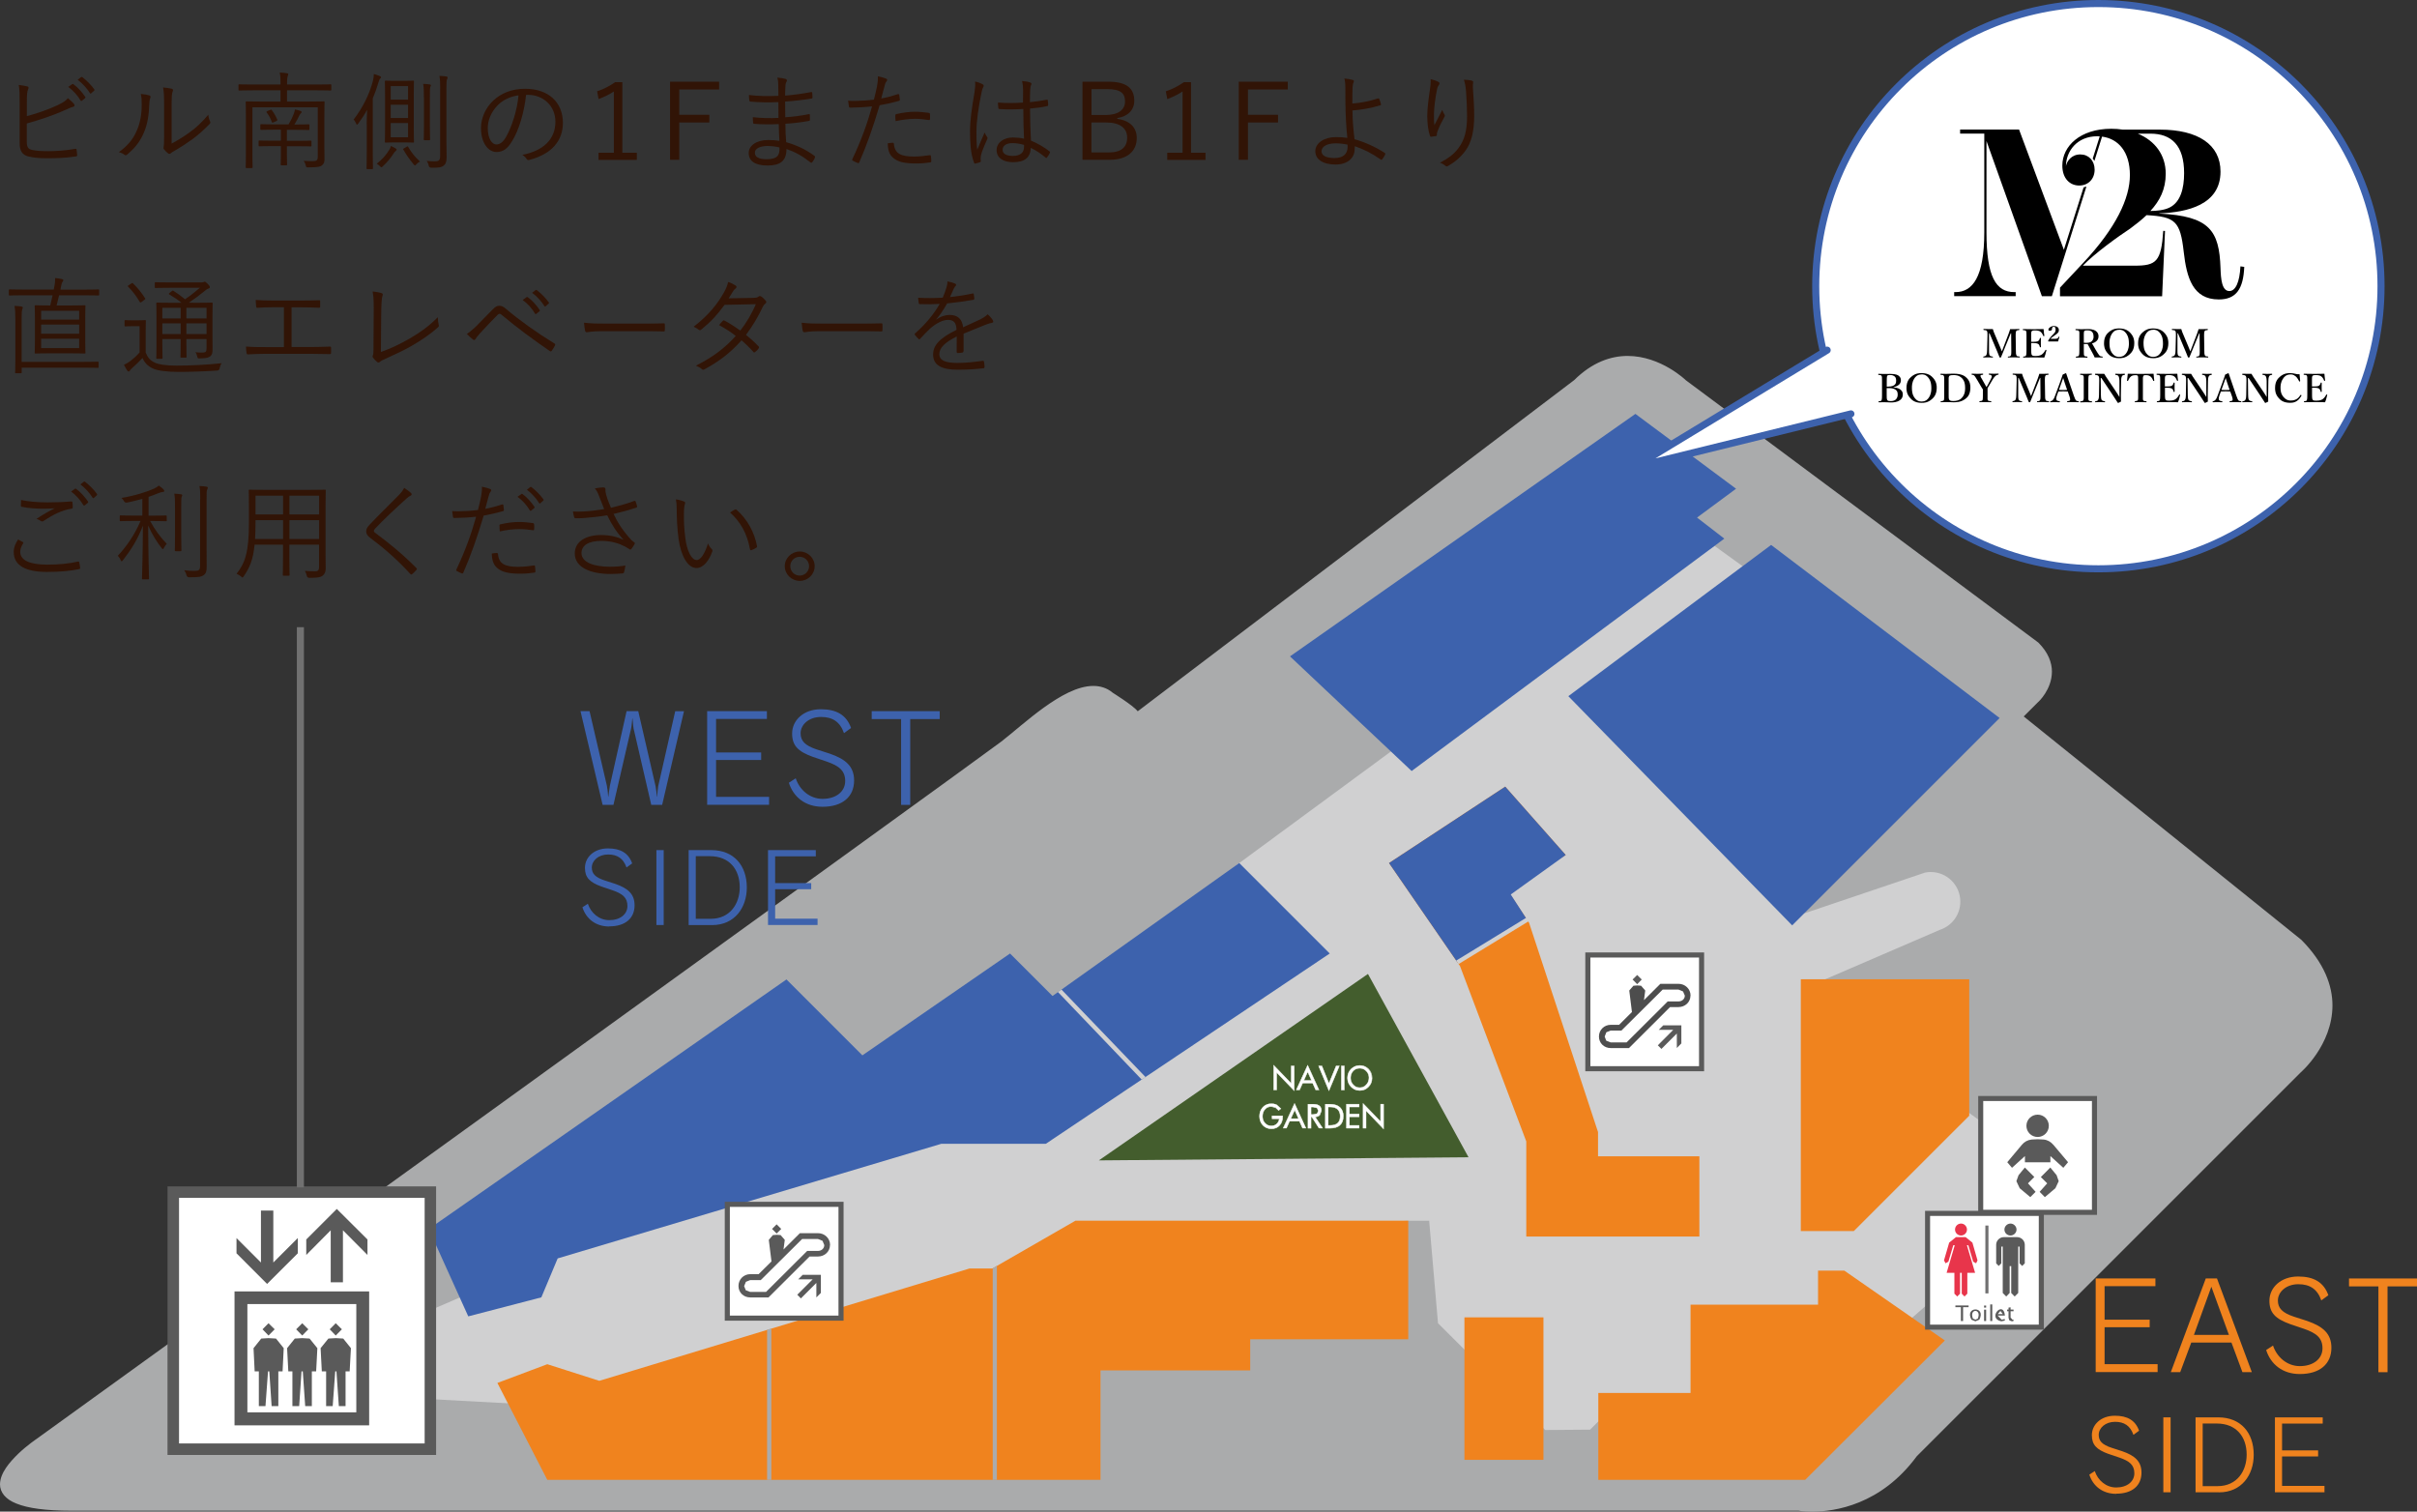 <?xml version="1.0" encoding="UTF-8"?>
<svg id="_レイヤー_2" data-name="レイヤー 2" xmlns="http://www.w3.org/2000/svg" viewBox="0 0 341.96 213.88">
  <rect x="0" y="0" width="341.96" height="213.88" fill="#333333" stroke="none"/>
  <defs>
    <style>
      .cls-1 {
        fill: #717071;
      }

      .cls-1, .cls-2, .cls-3, .cls-4, .cls-5, .cls-6, .cls-7, .cls-8, .cls-9, .cls-10, .cls-11, .cls-12, .cls-13 {
        stroke-width: 0px;
      }

      .cls-2 {
        fill: #e8354b;
      }

      .cls-3 {
        fill: #aaabac;
      }

      .cls-4 {
        fill: #000;
      }

      .cls-5 {
        fill: #d0d0d1;
      }

      .cls-6 {
        fill: #5a5a5a;
      }

      .cls-7 {
        fill: #717171;
      }

      .cls-8 {
        fill: #311406;
      }

      .cls-14 {
        stroke-linecap: round;
      }

      .cls-14, .cls-15 {
        stroke: #3d62ad;
        stroke-linejoin: round;
      }

      .cls-14, .cls-15, .cls-9 {
        fill: #fff;
      }

      .cls-10 {
        fill: #435d2d;
      }

      .cls-11 {
        fill: #3d62ad;
      }

      .cls-12 {
        fill: #f0831e;
      }

      .cls-13 {
        fill: #4d4d4d;
      }
    </style>
  </defs>
  <g id="_レイヤー_1-2" data-name="レイヤー 1">
    <g>
      <g>
        <g>
          <g>
            <path class="cls-3" d="M10.15,213.3h244.32s9.51,1.76,16.37-7.52l54.4-54.39s9.73-8.4,0-18.13l-39.59-31.84,2.44-2.43s4.01-3.73,0-7.74l-49.86-37.1s-7.72-7.5-15.23,0l-62.23,47.23c.56-.43-3.47-2.89-3.66-3.04-4.04-3.26-11.32,4-15.15,6.95-3.02,2.33-136.41,98.6-136.54,98.7,0,0-13.87,9.32,4.73,9.32"/>
            <path class="cls-3" d="M10.15,213.3v.45h244.32v-.45l-.08.44s.77.14,1.99.14c3.21,0,9.74-.96,14.81-7.84l-.36-.26.31.31,54.4-54.39-.31-.32.29.34s4.46-3.82,4.48-9.45c0-2.81-1.15-6.04-4.45-9.34h-.01s-39.22-31.56-39.22-31.56l2.08-2.08-.31-.31.3.33s1.91-1.74,1.92-4.28c0-1.26-.51-2.7-1.91-4.1l-.02-.02-49.89-37.13-.26.36.31-.32s-3.52-3.45-8.26-3.46c-2.37,0-5.03.89-7.6,3.46l.31.32-.27-.36-62.23,47.22.54.71.22-.46c-.01-.29-.13-.43-.25-.58-.42-.51-1.27-1.12-2.07-1.67-.4-.27-.78-.52-1.07-.71l-.36-.23-.11-.07-.03-.02-.03.04.04-.04h0l-.03.04.04-.04c-.8-.65-1.73-.92-2.7-.92-2.24.01-4.68,1.41-6.99,3.06-2.3,1.66-4.47,3.61-6.02,4.81-3,2.32-136.38,98.58-136.54,98.7l.28.35-.25-.37s-1.27.85-2.54,2.05C1.37,206.87.03,208.38,0,210c-.01,1.11.75,2.13,2.33,2.74,1.59.64,4.05,1.01,7.82,1.01v-.89c-3.7,0-6.09-.38-7.49-.94-1.4-.59-1.76-1.22-1.77-1.91-.03-1.06,1.12-2.56,2.34-3.69.61-.57,1.22-1.07,1.68-1.41.46-.35.75-.55.75-.55h.01s0-.02,0-.02c.12-.09,133.5-96.35,136.54-98.7,1.59-1.24,3.74-3.17,6-4.8,2.25-1.63,4.61-2.9,6.46-2.89.8,0,1.5.22,2.13.72.11.09.32.22.69.46.53.35,1.29.85,1.91,1.32.31.23.58.46.76.64l.19.21.02.04.17-.07h-.19v.07s.19-.07.19-.07h-.19.31l-.19-.25-.12.25h.31l-.19-.25.54.71,62.25-47.24.03-.02c2.43-2.43,4.82-3.2,6.96-3.2,2.15,0,4.06.8,5.44,1.6.69.41,1.24.81,1.62,1.11.38.3.57.49.57.49l.02.02,49.88,37.12.27-.36-.32.32c1.27,1.27,1.65,2.44,1.65,3.47,0,1.03-.4,1.94-.82,2.6-.21.33-.42.59-.57.77l-.25.26-2.8,2.8,39.97,32.15.28-.35-.32.31c3.17,3.18,4.19,6.14,4.19,8.71,0,2.56-1.03,4.76-2.08,6.32-.52.78-1.05,1.4-1.44,1.82l-.47.48-.17.16h-.01s-54.43,54.43-54.43,54.43l-.02.03c-4.87,6.59-11.05,7.47-14.1,7.47-.58,0-1.04-.03-1.36-.07-.31-.03-.47-.06-.47-.06h-.04s-244.36,0-244.36,0v.45"/>
            <path class="cls-5" d="M54.39,194.3c.89,2.2,2.98,3.54,5.21,3.59l16.66.9.49-1.37,39.76-.42,35.29-21.48,47.45-2.8h2.95l1.25,14.5,15.17,15.11,6.35-.05,1.17-1.17h27.6l38.57-33.68-13.69-9.95-20.37-18.93,16.23-7c1.67-.55,2.87-2.12,2.87-3.98,0-2.31-1.88-4.19-4.19-4.19-.27,0-.54.03-.8.08l-17.08,5.77-8.73-49.12-3.97-2.87-45.78,29.08-21.46,15.79-27.88,22.07-82.41,39.4-7.48,3.24c-2.94,1.19-4.37,4.53-3.17,7.48"/>
            <rect class="cls-12" x="207.19" y="186.39" width="11.18" height="20.16"/>
            <polyline class="cls-12" points="226.13 209.38 255.4 209.38 275.16 189.66 260.94 179.78 257.22 179.78 257.22 184.59 239.18 184.59 239.18 197.09 226.13 197.09 226.13 209.38"/>
            <polyline class="cls-12" points="77.43 209.38 155.7 209.38 155.7 193.9 176.88 193.9 176.88 189.49 199.24 189.49 199.24 172.71 152.16 172.71 140.4 179.48 137.16 179.48 84.79 195.37 77.43 193.02 70.37 195.67 77.43 209.38"/>
            <polyline class="cls-11" points="66.25 186.25 60.66 173.89 111.27 138.58 122.01 149.32 142.9 134.91 148.91 140.92 175.33 122.11 188.13 134.91 147.97 161.83 133.19 161.83 78.9 178.05 76.59 183.56 66.25 186.25"/>
            <polyline class="cls-12" points="215.94 174.96 215.94 161.5 206.56 136.68 196.52 122.11 212.96 111.3 221.52 120.97 213.3 126 216.33 130.55 226.09 160.17 226.09 163.6 240.43 163.6 240.43 174.96 215.94 174.96"/>
            <polygon class="cls-11" points="212.96 111.3 221.52 120.97 213.74 126.56 216.15 130.28 206.2 136.16 196.52 122.11 212.96 111.3"/>
            <polyline class="cls-12" points="254.78 174.18 254.78 138.55 278.61 138.55 278.61 157.86 262.28 174.18 254.78 174.18"/>
            <polyline class="cls-11" points="253.56 130.93 282.91 101.59 250.58 77.1 221.89 98.5 253.56 130.93"/>
            <polyline class="cls-11" points="243.96 76.21 240.1 73.23 245.62 69.15 231.38 58.56 182.51 92.87 199.72 109.09 243.96 76.21"/>
            <polyline class="cls-10" points="155.47 164.18 207.77 163.74 193.54 137.8 155.47 164.18"/>
            <polyline class="cls-9" points="183.1 154.31 180.62 151.74 180.62 154.21 180.2 154.21 180.2 150.72 182.68 153.29 182.68 150.82 183.1 150.82 183.1 154.31"/>
            <polyline class="cls-9" points="183.1 154.31 183.12 154.29 180.59 151.67 180.59 154.18 180.22 154.18 180.22 150.79 182.7 153.36 182.7 150.85 183.07 150.85 183.07 154.31 183.1 154.31 183.12 154.29 183.1 154.31 183.13 154.31 183.13 150.79 182.65 150.79 182.65 153.22 180.17 150.65 180.17 154.24 180.65 154.24 180.65 151.81 183.13 154.39 183.13 154.31 183.1 154.31"/>
            <path class="cls-9" d="M186.61,154.21h-.47l-.44-.98h-1.41l-.43.98h-.46l1.61-3.49,1.6,3.49M185.55,152.87l-.54-1.23-.55,1.23h1.1Z"/>
            <path class="cls-9" d="M186.61,154.21v-.03h-.45l-.43-.96v-.02h-1.45l-.43.98h-.4l1.56-3.39,1.58,3.43h.03v-.04.03h.02s-1.63-3.56-1.63-3.56l-1.65,3.59h.53l.44-.98h1.37l.43.96v.02h.54l-.02-.04h-.02M185.55,152.87h.02s-.54-1.24-.54-1.24l-.03-.06-.57,1.29-.02.04h1.19l-.02-.04h-.02s0-.02,0-.02h-1.05l.5-1.13.52,1.17h.03v-.04.03Z"/>
            <polyline class="cls-9" points="189.49 150.82 188.02 154.31 186.56 150.82 187.02 150.82 188.02 153.31 189.04 150.82 189.49 150.82"/>
            <polyline class="cls-9" points="189.49 150.82 189.46 150.8 188.02 154.24 186.61 150.85 187 150.85 187.99 153.32 188.02 153.39 189.06 150.85 189.49 150.85 189.49 150.82 189.46 150.8 189.49 150.82 189.49 150.79 189.02 150.79 188.02 153.23 187.05 150.81 187.04 150.79 186.52 150.79 188.02 154.4 189.53 150.79 189.49 150.79 189.49 150.82"/>
            <rect class="cls-9" x="189.78" y="150.82" width=".42" height="3.4"/>
            <polyline class="cls-9" points="190.21 154.21 190.21 154.18 189.81 154.18 189.81 150.85 190.18 150.85 190.18 154.21 190.21 154.21 190.21 154.18 190.21 154.21 190.23 154.21 190.23 150.79 189.75 150.79 189.75 154.24 190.23 154.24 190.23 154.21 190.21 154.21"/>
            <path class="cls-9" d="M194.11,152.52c0,.49-.16.92-.5,1.25-.33.35-.74.52-1.23.52s-.89-.17-1.23-.52c-.34-.34-.51-.76-.51-1.25s.17-.92.5-1.26c.33-.33.75-.51,1.23-.51s.89.17,1.23.51c.33.34.49.77.49,1.26M193.69,152.52c0-.38-.12-.71-.38-.98-.25-.26-.56-.4-.93-.4-.39,0-.71.14-.95.41-.23.27-.35.59-.35.97s.12.71.37.97c.25.27.56.41.92.41s.67-.13.93-.41c.25-.27.38-.59.38-.97Z"/>
            <path class="cls-9" d="M194.11,152.52h-.03c0,.49-.16.9-.49,1.23-.33.34-.73.51-1.2.51s-.87-.17-1.21-.51c-.33-.33-.49-.74-.49-1.23s.16-.9.49-1.24c.33-.33.73-.5,1.21-.5.48,0,.88.17,1.21.5.33.34.49.75.49,1.24h.06c0-.5-.17-.93-.5-1.28-.34-.34-.76-.52-1.25-.52s-.91.18-1.26.52c-.34.35-.51.78-.51,1.28s.17.93.51,1.27c.34.35.76.53,1.25.53s.91-.17,1.25-.53c.34-.34.51-.77.51-1.27h-.03M193.69,152.52h.03c0-.39-.12-.72-.38-1-.26-.27-.58-.41-.95-.41-.4,0-.73.14-.97.41-.24.28-.36.6-.36.99s.12.72.38.99c.25.28.57.42.95.41.37,0,.69-.14.95-.41.26-.27.38-.61.38-.99h-.06c0,.37-.12.69-.37.95-.25.27-.55.4-.91.4s-.66-.13-.9-.4c-.25-.26-.37-.57-.37-.95s.11-.68.34-.95c.23-.26.54-.39.93-.39.36,0,.66.13.91.39.25.26.37.58.37.96h.03Z"/>
            <path class="cls-9" d="M181.46,157.94c0,.53-.15.95-.44,1.27-.29.32-.67.48-1.16.48s-.89-.17-1.2-.5c-.32-.33-.47-.75-.47-1.27s.16-.93.47-1.27c.31-.33.71-.5,1.19-.5.3,0,.56.05.79.17l.58.52-.32.25-.44-.41-.59-.14c-.37,0-.67.13-.9.4-.23.26-.35.59-.35,1s.12.71.35.96c.24.26.53.4.89.4.31,0,.57-.1.78-.29.2-.19.33-.43.36-.73h-1.02v-.4h1.49v.06"/>
            <path class="cls-9" d="M181.46,157.94h-.03c0,.52-.15.94-.43,1.25-.28.31-.66.47-1.13.47s-.87-.17-1.18-.49c-.31-.32-.46-.74-.46-1.25s.15-.92.46-1.25c.31-.33.7-.49,1.17-.49.29,0,.55.05.77.17v-.03s0,.02,0,.02l.55.5-.28.21-.42-.39h-.01s-.59-.14-.59-.14c-.38,0-.69.13-.93.4-.24.26-.35.61-.35,1.02,0,.39.12.72.36.99.24.27.54.41.91.41.32,0,.58-.1.79-.3.21-.2.34-.45.36-.75v-.03s-1.02,0-1.02,0v-.34h1.43v.03h.06v-.09h-1.55v.46h1.05v-.03h-.03c-.03.29-.15.52-.34.71-.2.18-.45.28-.75.28-.35,0-.64-.13-.87-.38-.23-.25-.35-.57-.35-.94,0-.4.11-.73.34-.98.23-.26.52-.38.88-.38l.58.14.43.4h.04l.32-.25.03-.02-.6-.55h0c-.23-.12-.5-.18-.8-.18-.49,0-.89.17-1.21.51-.32.34-.48.77-.48,1.29s.16.96.48,1.29c.32.34.73.51,1.22.51.49,0,.89-.16,1.18-.49.3-.32.45-.75.45-1.29h-.03"/>
            <path class="cls-9" d="M184.76,159.62h-.47l-.43-.98h-1.41l-.43.98h-.46l1.61-3.49,1.6,3.49M183.71,158.28l-.54-1.23-.55,1.23h1.1Z"/>
            <path class="cls-9" d="M184.76,159.62v-.03h-.45l-.42-.96v-.02h-1.46l-.43.98h-.4l1.56-3.39,1.57,3.43h.03v-.04.03h.02s-1.63-3.56-1.63-3.56l-1.65,3.59h.53l.43-.98h1.37l.43.96v.02h.54l-.02-.04h-.02M183.71,158.28h.03s-.54-1.24-.54-1.24l-.03-.06-.57,1.29-.02.04h1.19l-.02-.04h-.03s0-.02,0-.02h-1.05l.51-1.13.52,1.17h.03v-.04.03Z"/>
            <path class="cls-9" d="M187.11,159.62h-.51l-1-1.59h-.12v1.59h-.43v-3.39h.77c.37,0,.64.07.84.23.2.15.29.38.29.68l-.24.63c-.15.15-.37.24-.65.25l1.06,1.6M186.52,157.17l-.18-.41-.57-.14h-.29v1.07h.29l.57-.12.18-.39Z"/>
            <path class="cls-9" d="M187.11,159.62v-.03h-.5l-.99-1.57h0s-.17-.01-.17-.01v1.59h-.37v-3.34h.74c.36,0,.63.08.82.23.19.15.28.37.28.66h.03-.03s-.24.62-.24.62h.03s-.02-.01-.02-.01c-.15.15-.36.22-.63.24h-.05s1.09,1.65,1.09,1.65l.02-.02v-.03.03l.03-.02-1.06-1.6-.02.02v.03c.28,0,.51-.09.67-.25h0s.25-.64.25-.64h0c0-.32-.1-.56-.3-.72-.2-.17-.49-.24-.86-.24h-.8v3.45h.49v-1.59h.07l1,1.57h0s.59.01.59.01l-.03-.05-.03.02M186.52,157.17h.03s-.18-.43-.18-.43h0s-.58-.15-.58-.15h-.33v1.13h.32l.58-.12h.01s.19-.41.19-.41h0s0-.02,0-.02h-.03s-.03,0-.03,0l-.17.38-.56.12h-.25v-1.01h.26l.55.13.18.4h.03s-.03-.02-.03-.02h.03Z"/>
            <path class="cls-9" d="M190.05,157.93c0,.56-.16.98-.48,1.26-.32.29-.78.43-1.4.43h-.66v-3.39h.67c.6,0,1.06.15,1.39.44.32.3.49.71.49,1.26M189.62,157.93c0-.42-.12-.74-.36-.97-.24-.22-.59-.34-1.04-.34h-.3v2.61h.27c.49,0,.85-.1,1.08-.32.23-.21.35-.54.35-.98Z"/>
            <path class="cls-9" d="M190.05,157.93h-.03c0,.55-.16.96-.47,1.24-.31.29-.77.43-1.38.43h-.63v-3.33h.64c.59,0,1.05.14,1.37.43.32.29.47.7.47,1.24h.06c0-.55-.16-.98-.49-1.28-.33-.3-.8-.45-1.41-.45h-.7v3.45h.69c.62,0,1.1-.14,1.42-.44.33-.29.49-.72.49-1.28h-.03M189.62,157.93h.03c0-.43-.12-.76-.37-.99-.25-.22-.6-.35-1.07-.35h-.33v2.67h.3c.49,0,.86-.11,1.1-.33.24-.22.36-.55.36-1h-.06c0,.43-.12.75-.34.95-.23.21-.58.32-1.06.32h-.24v-2.55h.27c.45,0,.79.12,1.02.33.23.22.35.53.35.95h.03Z"/>
            <polyline class="cls-9" points="192.29 159.62 190.5 159.62 190.5 156.23 192.29 156.23 192.29 156.62 190.92 156.62 190.92 157.62 192.29 157.62 192.29 158.01 190.92 158.01 190.92 159.23 192.29 159.23 192.29 159.62"/>
            <polyline class="cls-9" points="192.29 159.62 192.29 159.59 190.53 159.59 190.53 156.26 192.25 156.26 192.25 156.59 190.89 156.59 190.89 157.65 192.25 157.65 192.25 157.98 190.89 157.98 190.89 159.26 192.25 159.26 192.25 159.62 192.29 159.62 192.29 159.59 192.29 159.62 192.31 159.62 192.31 159.2 190.95 159.2 190.95 158.04 192.31 158.04 192.31 157.59 190.95 157.59 190.95 156.65 192.31 156.65 192.31 156.2 190.47 156.2 190.47 159.65 192.31 159.65 192.31 159.62 192.29 159.62"/>
            <polyline class="cls-9" points="195.75 159.72 193.27 157.15 193.27 159.62 192.85 159.62 192.85 156.13 195.33 158.7 195.33 156.23 195.75 156.23 195.75 159.72"/>
            <polyline class="cls-9" points="195.75 159.72 195.77 159.7 193.24 157.08 193.24 159.59 192.88 159.59 192.88 156.2 195.36 158.77 195.36 156.26 195.72 156.26 195.72 159.72 195.75 159.72 195.77 159.7 195.75 159.72 195.78 159.72 195.78 156.2 195.3 156.2 195.3 158.62 192.82 156.06 192.82 159.65 193.3 159.65 193.3 157.22 195.78 159.8 195.78 159.72 195.75 159.72"/>
            <polyline class="cls-5" points="162.08 152.4 150.18 140.01 149.68 140.36 161.52 152.74"/>
            <polyline class="cls-5" points="216.1 129.75 206.03 135.91 206.37 136.4 216.42 130.26"/>
            <polygon class="cls-3" points="140.45 179.45 140.45 209.38 141.04 209.38 141.04 179.08 140.45 179.45"/>
            <polygon class="cls-3" points="108.53 188.15 108.53 209.38 109.13 209.38 109.13 187.97 108.53 188.15"/>
          </g>
          <g>
            <rect class="cls-9" x="224.65" y="135.11" width="16.09" height="16.1"/>
            <polyline class="cls-6" points="240.74 151.21 240.74 150.85 225.01 150.85 225.01 135.48 240.38 135.48 240.38 151.21 240.74 151.21 240.74 150.85 240.74 151.21 241.1 151.21 241.1 134.76 224.29 134.76 224.29 151.57 241.1 151.57 241.1 151.21 240.74 151.21"/>
            <polyline class="cls-6" points="235.32 145.07 234.68 145.71 236.73 145.71 234.55 147.9 235.06 148.41 237.24 146.23 237.24 148.28 237.88 147.63 237.88 145.07 235.32 145.07"/>
            <polyline class="cls-6" points="231.63 139.25 232.28 138.59 231.63 137.95 230.98 138.59 231.63 139.25"/>
            <path class="cls-13" d="M239.17,140.86c0,.94-.77,1.63-1.7,1.63h-1.19l-5.81,5.8h-2.58c-.93,0-1.67-.69-1.67-1.63s.74-1.66,1.67-1.66h1.18l1.82-1.81-.37-2.97v-.09l.58-.66.54-.04.54.04.58.66v.09s-.17,1.29-.17,1.29l2.32-2.31h2.57c.94,0,1.7.73,1.7,1.66"/>
            <path class="cls-9" d="M229.4,145.81l5.84-5.8h2.23l.65.27.25.59c0,.47-.39.82-.9.82h-1.52l-5.82,5.8h-2.25l-.63-.25-.22-.58.24-.61.61-.24h1.51"/>
          </g>
          <g>
            <rect class="cls-9" x="280.23" y="155.43" width="16.1" height="16.1"/>
            <polyline class="cls-6" points="296.33 171.53 296.33 171.17 280.59 171.17 280.59 155.78 295.97 155.78 295.97 171.53 296.33 171.53 296.33 171.17 296.33 171.53 296.69 171.53 296.69 155.07 279.88 155.07 279.88 171.89 296.69 171.89 296.69 171.53 296.33 171.53"/>
            <path class="cls-6" d="M288.29,160.87c.87,0,1.58-.7,1.58-1.58s-.71-1.58-1.58-1.58-1.59.7-1.59,1.58.71,1.58,1.59,1.58"/>
            <path class="cls-6" d="M290.49,161.96c-.33-.4-.8-.68-1.36-.73l-.84-.04-.86.04c-.55.06-1.03.33-1.36.73l-2.08,2.48.67.79,1.83-1.66v.88h3.6v-.88l1.83,1.66.67-.79-2.09-2.48"/>
            <polyline class="cls-6" points="290.08 165.19 288.74 166.54 289.64 167.43 288.57 168.63 289.31 169.38 290.8 168.12 291.27 167.12 290.97 166.27 290.08 165.19"/>
            <polyline class="cls-6" points="287.82 166.53 286.48 165.19 285.59 166.27 285.28 167.12 285.75 168.12 287.25 169.38 288 168.63 286.92 167.43 287.82 166.53"/>
          </g>
          <g>
            <rect class="cls-9" x="272.71" y="171.68" width="16.1" height="16.1"/>
            <polyline class="cls-6" points="288.81 187.78 288.81 187.42 273.07 187.42 273.07 172.04 288.45 172.04 288.45 187.78 288.81 187.78 288.81 187.42 288.81 187.78 289.17 187.78 289.17 171.32 272.36 171.32 272.36 188.13 289.17 188.13 289.17 187.78 288.81 187.78"/>
            <polyline class="cls-6" points="277.43 186.91 277.43 184.95 276.65 184.95 276.65 184.71 278.52 184.71 278.52 184.95 277.74 184.95 277.74 186.91 277.43 186.91"/>
            <path class="cls-6" d="M279.48,186.95l-.56-.23c-1.03-1.9,2.13-1.97,1.12,0l-.56.23M279.48,186.72l.34-.15c.61-1.44-1.28-1.47-.68,0l.34.15Z"/>
            <path class="cls-6" d="M280.71,185.01v-.29h.29v.29h-.29ZM280.71,186.91v-1.61h.29v1.61h-.29Z"/>
            <rect class="cls-6" x="281.58" y="184.56" width=".29" height="2.35"/>
            <path class="cls-6" d="M283.64,186.85l-.5.1c-2.04-.43.27-3,.51-.89v.08h-1.02l.57.58.44-.1v.23M282.65,185.93h.71l-.34-.45-.37.45Z"/>
            <polyline class="cls-6" points="284.87 186.91 284.64 186.95 284.29 186.82 284.17 186.46 284.17 185.52 283.97 185.52 283.97 185.29 284.17 185.29 284.17 185.01 284.46 184.97 284.46 185.29 284.88 185.29 284.88 185.52 284.46 185.52 284.46 186.41 284.73 186.72 284.87 186.7 284.87 186.91"/>
            <path class="cls-2" d="M277.55,180.09v2.95l.39.4.4-.4c0-.17,0-1.61,0-2.95h1.1l-1.16-3.9h.2l.69,2.32.41.23.2-.41c-.04-.13-.4-1.44-.72-2.51l-.96-.78h-1.37l-.96.78c-.3,1.07-.69,2.38-.73,2.51l.22.41.4-.23.69-2.32h.21l-1.15,3.9h1.1c0,1.34,0,2.78,0,2.95l.4.4.4-.4v-2.95h.2"/>
            <path class="cls-2" d="M277.45,174.81c.47,0,.84-.39.84-.84s-.37-.85-.84-.85-.85.38-.85.85.39.84.85.84"/>
            <path class="cls-6" d="M285.38,175.04h-1.88c-.59,0-1.08.49-1.08,1.08v2.63l.36.37.37-.37v-2.37h.2v6.56l.49.5.49-.5v-3.8h.22v3.8l.49.5.5-.5v-6.56h.19v2.37l.37.37.37-.37v-2.63c0-.59-.49-1.08-1.09-1.08"/>
            <path class="cls-6" d="M284.45,174.81c.46,0,.85-.39.85-.84s-.39-.85-.85-.85-.86.38-.86.85.39.84.86.84"/>
            <rect class="cls-1" x="280.89" y="173.4" width=".44" height="9.6"/>
          </g>
          <g>
            <rect class="cls-9" x="102.9" y="170.4" width="16.09" height="16.1"/>
            <polyline class="cls-6" points="118.99 186.5 118.99 186.14 103.26 186.14 103.26 170.76 118.63 170.76 118.63 186.5 118.99 186.5 118.99 186.14 118.99 186.5 119.35 186.5 119.35 170.04 102.54 170.04 102.54 186.86 119.35 186.86 119.35 186.5 118.99 186.5"/>
            <polyline class="cls-6" points="113.57 180.37 112.93 181.01 114.98 181.01 112.8 183.19 113.31 183.71 115.5 181.52 115.5 183.57 116.14 182.93 116.14 180.37 113.57 180.37"/>
            <polyline class="cls-6" points="109.88 174.53 110.53 173.88 109.88 173.23 109.23 173.88 109.88 174.53"/>
            <path class="cls-6" d="M117.43,176.15c0,.94-.77,1.63-1.7,1.63h-1.19l-5.81,5.79h-2.59c-.93,0-1.66-.69-1.66-1.62s.73-1.67,1.66-1.67h1.19l1.82-1.8-.37-2.97v-.1l.57-.66.55-.04.54.04.58.66v.1s-.17,1.28-.17,1.28l2.32-2.31h2.57c.93,0,1.7.73,1.7,1.66"/>
            <path class="cls-9" d="M107.65,181.1l5.84-5.8h2.23l.65.26.25.6c0,.48-.39.83-.9.83h-1.52l-5.82,5.8h-2.25l-.62-.24-.23-.58.25-.61.6-.24h1.52"/>
          </g>
        </g>
        <g>
          <rect class="cls-9" x="24.52" y="168.68" width="36.36" height="36.36"/>
          <polyline class="cls-6" points="60.89 205.04 60.89 204.23 25.33 204.23 25.33 169.48 60.08 169.48 60.08 205.04 60.89 205.04 60.89 204.23 60.89 205.04 61.7 205.04 61.7 167.86 23.7 167.86 23.7 205.86 61.7 205.86 61.7 205.04 60.89 205.04"/>
          <path class="cls-6" d="M33.18,182.72v18.95h19.05v-18.95h-19.05ZM50.41,184.51v15.32h-15.41v-15.32h15.41Z"/>
          <polyline class="cls-6" points="42.13 177.33 42.13 175.17 38.67 178.63 38.67 171.28 36.92 171.28 36.92 178.63 33.46 175.17 33.46 177.33 37.79 181.66 42.13 177.33"/>
          <polyline class="cls-6" points="46.79 174.07 46.79 181.43 48.52 181.43 48.52 174.07 51.99 177.56 51.99 175.37 47.65 171.05 43.33 175.37 43.33 177.56 46.79 174.07"/>
          <polyline class="cls-6" points="36.03 194.03 36.62 194.03 36.62 198.95 37.56 198.95 37.92 194.03 38.1 194.03 38.43 198.95 39.38 198.95 39.38 194.03 39.98 194.03 40.14 190.75 39.05 189.39 37.99 189.33 36.96 189.39 35.87 190.75 36.03 194.03"/>
          <polyline class="cls-6" points="37.99 188.96 38.86 188.08 37.99 187.22 37.14 188.08 37.99 188.96"/>
          <polyline class="cls-6" points="40.79 194.03 41.37 194.03 41.37 198.95 42.33 198.95 42.66 194.03 42.84 194.03 43.18 198.95 44.12 198.95 44.12 194.03 44.73 194.03 44.9 190.75 43.8 189.39 42.76 189.33 41.71 189.39 40.62 190.75 40.79 194.03"/>
          <polyline class="cls-6" points="42.76 188.96 43.62 188.08 42.76 187.22 41.9 188.08 42.76 188.96"/>
          <polyline class="cls-6" points="45.53 194.03 46.14 194.03 46.14 198.95 47.07 198.95 47.43 194.03 47.6 194.03 47.94 198.95 48.89 198.95 48.89 194.03 49.47 194.03 49.65 190.75 48.56 189.39 47.5 189.33 46.46 189.39 45.36 190.75 45.53 194.03"/>
          <polyline class="cls-6" points="47.5 188.96 48.37 188.08 47.5 187.22 46.65 188.08 47.5 188.96"/>
        </g>
        <rect class="cls-7" x="42" y="88.74" width="1" height="79.26"/>
        <g>
          <path class="cls-8" d="M3.78,16.44c1.47-.39,3.12-.97,4.37-1.56.78-.38,1.11-.58,1.46-.99.34.29.69.6.87.83.12.17.08.36-.12.39-.27.06-.66.23-1.38.56-1.47.66-3.48,1.33-5.19,1.8v2.58c0,.79.21,1.05.78,1.17.63.13,1.35.17,2.25.17,1.08,0,2.46-.09,3.81-.33.17-.03.2.01.21.15.03.24.06.53.08.72,0,.17-.06.19-.24.21-1.47.21-2.53.25-4.06.25-1.12,0-1.92-.08-2.66-.27-.81-.22-1.18-.79-1.18-1.86v-5.58c0-1.33,0-2.01-.13-2.66.48.06.92.12,1.23.21.23.06.17.26.09.42-.13.28-.17.79-.17,1.8v1.99ZM10.21,11.91c.07-.04.1-.04.17,0,.6.42,1.26,1.16,1.69,1.81.04.06.03.12-.03.17l-.44.36c-.08.06-.15.04-.2-.03-.43-.73-1.06-1.44-1.74-1.92l.54-.39ZM11.47,10.92c.06-.04.1-.06.17-.01.6.46,1.27,1.12,1.71,1.75.04.08.03.12-.04.18l-.41.36c-.06.06-.12.06-.18-.03-.38-.62-1.02-1.35-1.73-1.88l.48-.38Z"/>
          <path class="cls-8" d="M21.15,13.51c.17.06.18.2.1.38-.09.21-.13.57-.15,1.17-.06,1.71-.38,3-.93,4.11-.54,1.12-1.26,1.92-2.14,2.67-.17.15-.3.17-.42.06-.22-.18-.48-.29-.79-.38,1.02-.73,1.88-1.62,2.42-2.79.5-1.05.81-2.26.81-3.88,0-.66-.01-1.05-.13-1.56.53.04.99.13,1.25.22ZM24.27,20.32c.99-.53,1.75-1.01,2.55-1.59.87-.61,1.77-1.44,2.65-2.5.03.33.11.66.25.95.06.13.08.22-.09.39-.75.77-1.56,1.5-2.37,2.1-.81.58-1.65,1.14-2.59,1.68-.29.17-.38.21-.5.33-.13.12-.28.12-.4.01-.21-.17-.44-.38-.58-.58-.09-.13-.06-.24-.03-.38.04-.18.06-.46.06-1.48v-4.26c0-1.44-.04-2.15-.15-2.62.41.04.97.12,1.25.19.22.08.18.23.09.44s-.13.76-.13,1.98v5.36Z"/>
          <path class="cls-8" d="M45.9,21.18c0,.45.01.92.01,1.29,0,.43-.06.67-.33.9-.24.22-.57.31-1.95.31-.3,0-.31,0-.38-.3-.06-.23-.15-.45-.28-.62.5.03.99.04,1.35.04.46,0,.64-.15.64-.63v-6.99h-9.25v6.46c0,1.36.03,1.95.03,2.02,0,.11-.01.12-.12.12h-.74c-.11,0-.12-.01-.12-.12,0-.09.03-.62.03-2.04v-5.08c0-1.42-.03-1.99-.03-2.08,0-.1.01-.12.12-.12.08,0,.62.03,2.13.03h2.68v-1.59h-3.87c-1.41,0-1.89.03-1.96.03-.11,0-.12-.02-.12-.12v-.64c0-.11.01-.12.12-.12.07,0,.55.03,1.96.03h3.87v-.06c0-.88-.01-1.12-.12-1.63.38.01.74.04,1.02.09.12.01.2.08.2.13,0,.11-.05.18-.09.3-.04.15-.09.36-.09,1.11v.06h4.19c1.41,0,1.89-.03,1.96-.03.1,0,.12.01.12.12v.64c0,.1-.01.12-.12.12-.08,0-.56-.03-1.96-.03h-4.19v1.59h3.04c1.53,0,2.07-.03,2.15-.03.1,0,.12.01.12.12,0,.09-.03.74-.03,2.16v4.54ZM40.59,21.73c0,1.04.03,1.46.03,1.54,0,.11-.01.12-.12.12h-.67c-.1,0-.12-.01-.12-.12,0-.09.03-.51.03-1.54v-1.06h-1.12c-1.38,0-1.83.03-1.91.03-.1,0-.12-.02-.12-.12v-.58c0-.11.01-.12.12-.12.08,0,.53.03,1.91.03h1.12v-1.56h-.9c-1.35,0-1.81.03-1.89.03-.1,0-.12-.02-.12-.12v-.57c0-.1.02-.12.12-.12.08,0,.5.03,1.71.03h2.17c.29-.48.57-1.05.75-1.53.08-.21.13-.43.15-.58.31.06.51.11.76.2.11.03.18.09.18.17,0,.06-.04.12-.1.17-.09.06-.15.18-.21.3-.18.38-.44.86-.71,1.29h.21c1.28,0,1.71-.03,1.79-.03.12,0,.13.02.13.12v.57c0,.1-.01.12-.13.12-.08,0-.54-.03-1.89-.03h-1.17v1.56h1.44c1.38,0,1.83-.03,1.92-.03.11,0,.12.01.12.12v.58c0,.1-.01.12-.12.12-.09,0-.54-.03-1.92-.03h-1.44v1.06ZM38.23,15.55c.13-.06.17-.06.22.03.3.39.59.87.78,1.35.03.09.02.12-.13.2l-.41.18c-.18.08-.19.06-.24-.06-.15-.44-.39-.92-.72-1.33-.06-.09-.04-.13.09-.2l.41-.17Z"/>
          <path class="cls-8" d="M51.88,17.56c0-.54.03-1.32.06-2.02-.36.66-.79,1.32-1.26,1.95-.08.1-.13.15-.18.15-.03,0-.08-.04-.11-.15-.08-.21-.24-.47-.36-.57,1.33-1.74,2.24-3.6,2.73-5.47.09-.36.13-.69.13-.98.3.08.57.17.84.29.11.04.18.11.18.18,0,.06-.06.12-.13.19-.09.09-.17.25-.25.58-.22.74-.48,1.49-.79,2.22v7.53c0,1.59.03,2.28.03,2.35,0,.11-.02.12-.12.12h-.67c-.11,0-.12-.01-.12-.12,0-.08.03-.76.03-2.35v-3.9ZM56.01,21.34c-.12.09-.19.2-.3.34-.43.67-.9,1.26-1.54,1.84-.1.11-.15.15-.21.15s-.1-.04-.22-.17c-.12-.13-.29-.25-.44-.33.87-.69,1.32-1.25,1.79-2,.09-.15.17-.31.21-.52.3.13.51.25.69.36.1.06.13.12.13.17,0,.06-.03.09-.11.15ZM58.54,18.1c0,1.35.03,1.88.03,1.96,0,.11-.01.12-.12.12-.08,0-.38-.03-1.3-.03h-1.28c-.93,0-1.21.03-1.3.03-.11,0-.12-.01-.12-.12,0-.09.03-.61.03-1.96v-4.62c0-1.35-.03-1.86-.03-1.95,0-.11.01-.12.12-.12.09,0,.38.03,1.3.03h1.28c.93,0,1.23-.03,1.3-.03.11,0,.12.01.12.12,0,.09-.03.6-.03,1.95v4.62ZM57.73,12.18h-2.45v1.92h2.45v-1.92ZM57.73,14.82h-2.45v1.88h2.45v-1.88ZM57.73,17.41h-2.45v2.01h2.45v-2.01ZM57.51,20.77c.17-.09.18-.09.24.02.44.73.87,1.35,1.67,2.07-.18.08-.36.21-.51.38-.09.11-.15.17-.2.17-.06,0-.1-.06-.21-.18-.58-.72-.96-1.23-1.44-2.07-.06-.09-.04-.1.13-.19l.31-.18ZM59.97,13.89c0-1.03-.01-1.51-.1-2.02.3,0,.63.03.93.08.11.01.17.04.17.13,0,.08-.06.15-.09.24-.06.18-.06.46-.06,1.56v3.93c0,1.29.03,1.82.03,1.91,0,.1-.01.12-.12.12h-.66c-.1,0-.12-.02-.12-.12,0-.09.03-.62.03-1.91v-3.92ZM62.28,12.55c0-.9-.02-1.33-.11-1.81.36.01.62.03.98.08.1.01.18.07.18.13,0,.12-.04.18-.09.29-.06.17-.08.45-.08,1.3v7.46c0,.82.03,1.69.03,2.26,0,.67-.15.97-.45,1.2-.29.22-.65.28-1.71.27q-.3,0-.38-.3c-.04-.25-.15-.48-.27-.66.45.04.79.06,1.14.06.51,0,.75-.12.75-.74v-9.54Z"/>
          <path class="cls-8" d="M74.43,13.42c-.27,2.54-1.03,5.03-1.98,6.55-.65,1.1-1.32,1.54-2.21,1.54-1.12,0-2.19-1.23-2.19-3.4,0-1.38.63-2.85,1.74-3.88,1.11-1.04,2.61-1.67,4.5-1.67,3.36,0,5.35,1.96,5.35,4.83,0,2.45-1.51,4.41-4.77,5.24-.18.04-.29.01-.39-.17-.09-.15-.29-.38-.58-.55,2.97-.58,4.68-2.19,4.68-4.7,0-2.22-1.72-3.79-3.87-3.79h-.29ZM70.45,14.86c-1,.99-1.44,2.22-1.44,3.24,0,1.64.67,2.34,1.21,2.34.51,0,.96-.33,1.39-1.09.76-1.35,1.56-3.67,1.75-5.86-1.17.15-2.21.66-2.92,1.38Z"/>
          <path class="cls-8" d="M88.06,21.61h2.04v1.01h-5.42v-1.01h2.17v-8.67c-.57.39-1.32.76-2.16,1.08l-.21-1.1c.92-.3,1.79-.76,2.55-1.29h1.02v9.97Z"/>
          <path class="cls-8" d="M101.74,12.66h-5.64v3.58h4.26v1.09h-4.26v5.28h-1.3v-11.05h6.94v1.09Z"/>
          <path class="cls-8" d="M110.17,17.56c-1.16.05-2.37.05-3.45-.04-.12,0-.15-.04-.17-.18-.03-.2-.04-.55-.04-.76,1.11.13,2.46.17,3.63.1,0-.73-.01-1.51-.01-2.23-1.46.06-2.75.04-3.98-.08-.09-.01-.12-.04-.13-.15-.03-.22-.06-.45-.06-.78,1.32.17,2.73.18,4.17.12,0-.61-.02-1.03-.02-1.59-.01-.43-.04-.69-.13-.99.5.04.9.1,1.18.19.17.06.21.23.14.35-.11.17-.17.39-.18.69-.03.48-.03.81-.04,1.32,1.37-.11,2.59-.3,3.66-.5.12-.03.15,0,.17.1.03.24.04.48.04.66,0,.12-.06.15-.11.15-1.17.19-2.38.34-3.76.43,0,.74,0,1.52.02,2.22,1.15-.07,2.16-.21,3.31-.43.11-.03.15,0,.17.08,0,.18.01.46.01.72,0,.09-.04.13-.15.15-1.07.19-2.12.33-3.32.4,0,.93.04,1.71.11,2.61,1.35.38,2.76,1,4,1.93.08.06.1.12.06.25-.06.2-.22.48-.38.65-.08.09-.13.1-.22.04-1.21-.95-2.22-1.5-3.42-1.91.01,1.68-.87,2.34-2.68,2.34s-2.66-.67-2.66-1.78c0-.98,1.02-1.83,2.76-1.83.6,0,1.14.04,1.58.12-.04-.86-.08-1.52-.09-2.39ZM108.69,20.65c-1.26,0-1.89.41-1.89.95,0,.63.58.93,1.68.93.69,0,1.26-.15,1.53-.46.18-.22.31-.6.27-1.21-.52-.12-1.05-.2-1.59-.2Z"/>
          <path class="cls-8" d="M127.05,13.33c.12-.03.17,0,.18.11.03.18.06.43.08.61.01.15-.02.2-.15.23-.97.27-1.8.46-2.71.61-.9,3.04-1.82,5.66-2.88,8.08-.06.13-.12.13-.23.09-.12-.04-.51-.22-.7-.33-.08-.04-.09-.12-.06-.19,1.25-2.64,2.1-4.98,2.8-7.49-.97.11-2.01.17-3.03.18-.18,0-.21-.02-.24-.15-.03-.21-.08-.52-.12-.83.29.03.54.03.95.03.71,0,1.74-.06,2.7-.18.21-.79.33-1.33.44-1.89.08-.42.15-.91.12-1.41.42.07.88.21,1.2.34.07.03.12.09.12.17s-.04.15-.12.24c-.11.13-.17.27-.24.58-.18.61-.32,1.23-.48,1.8.71-.12,1.54-.34,2.38-.62ZM126.3,20.2c.12,0,.15.03.17.15.11,1.35.95,1.8,2.83,1.8.77,0,1.61-.1,2.22-.19.12-.02.16-.02.18.1.03.18.06.51.06.72,0,.15-.04.18-.17.2-.46.08-1.25.15-1.96.15-1.62,0-2.62-.21-3.3-.83-.52-.45-.72-1.12-.73-2.03.25-.04.54-.07.7-.07ZM126.67,16.35c0-.13.03-.18.2-.22.87-.2,1.74-.32,2.62-.32.62,0,1.28.08,1.86.15.18.03.21.08.22.17.01.15.03.46.01.66-.01.18-.06.22-.19.19-.65-.1-1.29-.17-1.92-.17-.93,0-1.86.14-2.76.33-.03-.25-.04-.61-.04-.79Z"/>
          <path class="cls-8" d="M139.02,11.91c.18.12.2.24.09.41-.09.15-.16.38-.24.75-.45,2.16-.72,4.14-.72,5.53,0,.86-.01,1.63.11,2.59.32-.81.66-1.56,1.05-2.44.11.29.23.45.34.62.09.13.08.21.02.33-.51,1.14-.84,1.98-.9,2.37-.03.27-.04.5-.01.67.03.11,0,.15-.08.2-.18.08-.45.15-.67.2-.11.03-.15,0-.2-.12-.5-1.26-.57-3-.57-4.38,0-1.65.25-3.33.64-5.62.08-.5.12-1.06.08-1.48.38.07.85.25,1.06.39ZM144.76,15.42c-1.07.06-2.16.09-3.34.01-.09,0-.15-.01-.17-.13-.03-.21-.06-.52-.06-.79,1.25.09,2.45.08,3.54,0,0-.55.02-1.12.02-1.72,0-.42-.03-.83-.15-1.33.5.04.84.1,1.16.21.1.04.17.1.17.18s-.02.12-.06.21c-.08.13-.1.44-.12.72-.03.53-.03,1.05-.03,1.67.78-.07,1.59-.19,2.37-.34.12-.03.14,0,.15.11.03.17.06.42.06.6,0,.1-.04.17-.1.18-.76.18-1.67.29-2.47.36.01,1.75.06,3.18.13,4.53.97.41,1.86.92,2.64,1.54.08.06.08.09.03.2-.09.21-.24.46-.41.66-.06.09-.12.08-.18.01-.66-.55-1.32-1-2.1-1.38-.06,1.32-.81,2.03-2.5,2.03-1.41,0-2.34-.62-2.34-1.71s1.04-1.79,2.31-1.79c.48,0,1.09.06,1.57.17-.06-1.25-.1-2.62-.1-4.17ZM144.87,20.5c-.57-.17-1.11-.25-1.63-.25-.84,0-1.39.34-1.39.96,0,.54.54.85,1.44.85,1.07,0,1.59-.48,1.59-1.27v-.29Z"/>
          <path class="cls-8" d="M156.81,11.56c2.66,0,3.67.99,3.67,2.71,0,1.3-.93,2.22-2.4,2.43v.12c1.75.22,2.75,1.21,2.75,2.7,0,1.93-1.41,3.09-3.81,3.09h-3.87v-11.05h3.66ZM154.42,16.27h2c1.8,0,2.75-.74,2.75-1.91s-.62-1.75-2.52-1.75h-2.22v3.66ZM154.42,21.57h2.43c1.8,0,2.62-.75,2.62-2.1s-1.03-2.14-2.97-2.14h-2.08v4.24Z"/>
          <path class="cls-8" d="M168.52,21.61h2.04v1.01h-5.42v-1.01h2.17v-8.67c-.57.39-1.32.76-2.16,1.08l-.21-1.1c.92-.3,1.79-.76,2.55-1.29h1.02v9.97Z"/>
          <path class="cls-8" d="M182.2,12.66h-5.64v3.58h4.26v1.09h-4.26v5.28h-1.3v-11.05h6.94v1.09Z"/>
          <path class="cls-8" d="M195,13.93c.06-.01.11,0,.14.06.09.21.19.55.24.76.02.11-.03.13-.09.15-1.39.42-2.64.62-3.94.73.01,1.5.13,2.75.29,4.07,1.41.39,2.95,1.08,4.27,1.93.09.06.1.11.08.2-.08.21-.3.57-.45.73-.06.06-.09.08-.17.03-1.33-.94-2.46-1.48-3.69-1.9,0,.09,0,.24-.02.42-.01,1.24-1,2.17-2.7,2.17-1.85,0-2.87-.77-2.87-1.88,0-1.2,1.32-2,2.91-2,.58,0,1.14.03,1.62.11-.15-1.41-.25-3.15-.27-4.88,0-.66-.01-1.59-.01-2.29,0-.42-.03-.86-.14-1.23.41.03.81.09,1.19.2.18.06.19.18.12.33-.09.2-.12.36-.15.78-.03.48-.03,1.27-.03,2.23,1.21-.09,2.48-.34,3.67-.74ZM188.97,20.28c-1.28,0-2,.5-2,1.11,0,.66.71.97,1.86.97s1.83-.55,1.83-1.56c0-.15,0-.24-.02-.34-.58-.12-1.15-.18-1.68-.18Z"/>
          <path class="cls-8" d="M203.46,11.56c.13.07.2.13.2.22,0,.08-.03.15-.06.2-.12.17-.21.31-.27.58-.29,1.39-.42,2.64-.45,3.45-.01.57-.01,1.19.06,1.7.32-.63.77-1.49,1.11-2.16.09.29.2.46.3.62.11.17.08.25-.01.41-.39.69-.74,1.42-.95,1.98-.09.24-.1.34-.1.48.01.13-.02.18-.11.21-.13.03-.46.07-.72.1-.08,0-.12-.06-.15-.15-.22-.62-.38-1.65-.38-2.81,0-.92.17-2.31.35-3.52.09-.63.17-1.11.13-1.67.42.09.79.22,1.05.36ZM208.2,11.41c.22.04.25.15.22.3-.04.17-.04.42-.03.71.12,1.67.18,2.91.18,3.97,0,2.15-.38,3.77-1.23,4.92-.6.83-1.39,1.56-2.47,2.17-.15.09-.25.09-.39-.03-.19-.17-.49-.35-.76-.42,1.21-.65,1.96-1.19,2.61-2.06.84-1.12,1.23-2.4,1.23-4.54,0-1.03-.06-2.46-.15-3.57-.06-.72-.15-1.11-.3-1.58.42.02.83.04,1.1.12Z"/>
          <path class="cls-8" d="M14.02,41.69c0,.1-.01.12-.12.12-.08,0-.55-.03-2-.03h-3.54c-.11.5-.23.97-.35,1.44h2.04c1.37,0,1.83-.03,1.92-.03.11,0,.12.01.12.12,0,.08-.03.5-.03,1.65v3.3c0,1.14.03,1.56.03,1.63,0,.12-.01.13-.12.13-.09,0-.55-.03-1.92-.03h-3.09c-1.38,0-1.84.03-1.92.03-.12,0-.13-.01-.13-.13,0-.08.03-.5.03-1.63v-3.3c0-1.16-.03-1.58-.03-1.65,0-.1.01-.12.13-.12.08,0,.54.03,1.92.03h.15c.12-.48.22-.96.33-1.44H3.37c-1.44,0-1.92.03-2,.03-.1,0-.12-.01-.12-.12v-.63c0-.11.02-.12.12-.12.08,0,.55.03,2,.03h4.23l.12-.61c.08-.39.08-.74.08-1.02.34.03.67.08.99.15.1.03.17.08.17.15s-.05.15-.11.23c-.09.12-.12.21-.18.51l-.12.6h3.36c1.44,0,1.92-.03,2-.03.11,0,.12.01.12.12v.63ZM13.96,51.93c0,.11-.02.12-.12.12-.09,0-.6-.03-2.13-.03H3.07v.67c0,.11-.02.12-.12.12h-.69c-.1,0-.12-.01-.12-.12,0-.07.03-.52.03-1.65v-5.87c0-.99-.03-1.38-.12-1.89.39.01.71.04,1,.09.11.02.18.08.18.12,0,.09-.03.15-.08.27-.06.17-.09.52-.09,1.38v6.06h8.64c1.53,0,2.04-.03,2.13-.03.1,0,.12.01.12.12v.63ZM11.2,43.97h-5.38v1.25h5.38v-1.25ZM11.2,45.92h-5.38v1.3h5.38v-1.3ZM11.2,47.93h-5.38v1.32h5.38v-1.32Z"/>
          <path class="cls-8" d="M20.61,49.88c.3.73.63,1.12,1.32,1.44.52.25,1.58.41,3,.41,1.92,0,4.21-.1,6.43-.34-.15.18-.22.45-.29.72q-.04.3-.34.32c-1.96.13-3.93.19-5.46.19-1.62,0-3.03-.17-3.67-.5-.69-.33-1.12-.76-1.44-1.47-.48.53-.93.95-1.5,1.46-.18.15-.24.27-.29.34-.04.09-.11.12-.17.12s-.12-.04-.18-.12c-.16-.22-.34-.54-.48-.84.41-.18.63-.33.93-.55.42-.32.86-.72,1.28-1.19v-3.72h-1.02c-.75,0-.93.03-.99.03-.11,0-.12-.01-.12-.13v-.66c0-.09.01-.1.12-.1.06,0,.24.03.99.03h.77c.75,0,.94-.03,1.02-.03.11,0,.12.01.12.1s-.03.46-.03,1.42v3.08ZM18.58,40.11c.13-.09.17-.09.25,0,.63.6,1.17,1.27,1.69,2.08.06.1.06.12-.1.24l-.36.27c-.18.13-.22.13-.28.03-.51-.87-1.07-1.59-1.65-2.17-.09-.08-.08-.11.09-.21l.36-.24ZM27.94,42.84c1.44,0,1.93-.03,2.03-.03.1,0,.12.01.12.12,0,.09-.03.65-.03,1.92v2.4c0,1.04.01,1.72.01,2.21,0,.45-.06.75-.33.96-.25.18-.54.27-1.47.29-.29,0-.3,0-.36-.25-.06-.27-.13-.47-.27-.62.45.04.75.04,1.05.04.38,0,.53-.13.53-.54v-1.37h-2.85v.71c0,1.21.03,1.71.03,1.8,0,.11-.01.12-.11.12h-.64c-.1,0-.12-.01-.12-.12,0-.09.03-.58.03-1.8v-.71h-2.59v.86c0,1.21.03,1.72.03,1.81,0,.11-.01.12-.12.12h-.65c-.1,0-.12-.01-.12-.12,0-.09.03-.54.03-1.8v-4.08c0-1.26-.03-1.74-.03-1.83,0-.1.02-.12.12-.12.08,0,.58.03,2.03.03h1.42c-.56-.46-1.05-.78-1.71-1.17-.11-.06-.12-.12.04-.24l.3-.24c.12-.11.15-.09.25-.03.55.36,1.07.72,1.62,1.18.74-.49,1.39-1.02,2.1-1.62h-4.3c-1.42,0-1.89.03-1.96.03-.1,0-.12-.01-.12-.12v-.57c0-.12.02-.13.12-.13.08,0,.54.03,1.96.03h4.44c.18,0,.28-.01.36-.04.09-.04.12-.06.18-.06.09,0,.21.09.42.3.24.24.31.36.31.46s-.06.17-.2.21c-.17.04-.3.15-.52.33-.71.58-1.37,1.08-2.25,1.67h.03s1.18.01,1.18.01ZM25.56,43.55h-2.59v1.51h2.59v-1.51ZM25.56,45.75h-2.59v1.51h2.59v-1.51ZM29.22,43.55h-2.85v1.51h2.85v-1.51ZM29.22,45.75h-2.85v1.51h2.85v-1.51Z"/>
          <path class="cls-8" d="M41.26,49.1h2.61c.96,0,1.79-.03,2.76-.06.15-.02.21.03.21.18v.69c0,.15-.04.19-.21.19-.84-.01-1.81-.04-2.74-.04h-6.34c-.74,0-1.77.04-2.43.08-.17,0-.21-.03-.24-.22-.03-.21-.08-.58-.08-.89.97.08,1.81.08,2.75.08h2.62v-5.64h-1.47c-.9,0-1.57.03-2.28.08-.14.01-.15-.04-.18-.23-.03-.19-.06-.6-.06-.88.81.06,1.47.08,2.47.08h3.88c.93,0,1.7-.01,2.62-.04.13-.01.15.03.15.15v.72c0,.15-.02.19-.17.19-.96-.04-1.71-.06-2.59-.06h-1.29v5.64Z"/>
          <path class="cls-8" d="M53.89,49.8c1.44-.51,2.7-1.11,4.12-1.93,1.53-.89,2.77-1.8,3.93-2.99.01.39.06.79.13,1.08.04.15.03.24-.09.34-1.11,1-2.44,1.89-3.75,2.64-1.15.67-2.31,1.18-3.67,1.81-.36.17-.66.29-.79.43-.13.14-.29.14-.42.03-.18-.15-.41-.38-.57-.6-.09-.12-.08-.23-.02-.36.06-.15.08-.33.08-.76l.03-4.84c.01-1.53.03-2.5-.15-3.41.46.04,1.05.15,1.28.24.18.06.19.18.1.42-.09.22-.15,1.02-.17,2.73l-.04,5.16Z"/>
          <path class="cls-8" d="M67.62,45.9c.52-.53,1.32-1.33,2.13-2.16.36-.36.57-.48.88-.48s.54.09.92.41c1.92,1.63,4.41,3.41,6.88,4.92.13.08.15.17.09.29-.15.3-.31.55-.46.75-.08.1-.15.13-.27.04-2.38-1.63-4.68-3.34-6.79-5.1-.09-.08-.18-.17-.3-.17-.13,0-.21.06-.28.13-.68.67-1.5,1.54-2.52,2.64-.34.38-.51.6-.64.81-.09.15-.21.17-.34.06-.24-.18-.57-.48-.87-.79.36-.22.97-.74,1.59-1.35ZM74.49,42.05c.08-.06.12-.04.18,0,.6.42,1.26,1.16,1.69,1.82.04.06.03.12-.03.17l-.44.36c-.08.06-.15.04-.2-.03-.43-.74-1.06-1.44-1.74-1.92l.52-.39ZM75.77,41.06c.06-.05.1-.06.17-.02.6.46,1.27,1.12,1.71,1.75.04.08.03.12-.04.18l-.41.36c-.06.06-.12.06-.18-.03-.38-.61-1.02-1.35-1.73-1.87l.48-.38Z"/>
          <path class="cls-8" d="M85.06,46.86c-1.31,0-1.94.15-2.03.15-.13,0-.21-.06-.25-.21-.06-.25-.12-.73-.15-1.14.92.12,2.07.13,3.32.13h4.6c1.04,0,2.15-.01,3.29-.04.18-.01.22.01.22.18.02.23.02.54,0,.78,0,.17-.04.2-.22.18-1.12-.03-2.24-.03-3.24-.03h-5.53Z"/>
          <path class="cls-8" d="M106.5,42.15c.51-.02.67-.06.79-.17.13-.12.25-.12.41-.03.19.12.46.39.64.6.12.15.09.29-.06.41-.14.11-.24.21-.36.45-.64,1.39-1.49,2.8-2.38,3.97.6.48,1.21,1.02,1.8,1.65.09.09.04.17-.01.27-.11.18-.33.39-.5.51-.12.09-.17.08-.24-.01-.51-.58-1.11-1.17-1.68-1.65-1.54,1.75-3.2,3-5.21,4.09-.17.09-.27.12-.41-.02-.24-.21-.52-.36-.84-.48,2.28-1.14,4.12-2.48,5.64-4.21-.63-.51-1.47-1.05-2.35-1.53.17-.22.33-.42.52-.6.08-.08.12-.11.24-.04.67.34,1.52.9,2.24,1.41.84-1.06,1.67-2.46,2.19-3.73l-4.42.09c-1.04,1.41-1.84,2.31-3.27,3.48-.15.12-.25.15-.39.04-.2-.17-.44-.3-.72-.42,2.07-1.58,3.39-3.23,4.29-4.85.34-.61.48-.99.6-1.48.36.1.75.3,1.07.51.18.12.13.3-.03.42-.18.13-.33.33-.43.51-.17.29-.3.51-.54.87l3.42-.06Z"/>
          <path class="cls-8" d="M115.85,46.86c-1.31,0-1.94.15-2.03.15-.13,0-.21-.06-.25-.21-.06-.25-.12-.73-.15-1.14.92.12,2.07.13,3.32.13h4.6c1.04,0,2.15-.01,3.29-.04.18-.01.22.01.22.18.02.23.02.54,0,.78,0,.17-.04.2-.22.18-1.12-.03-2.24-.03-3.24-.03h-5.53Z"/>
          <path class="cls-8" d="M136.29,49.71c0,.12-.03.17-.17.18-.15.03-.45.06-.64.06-.09,0-.13-.08-.13-.18,0-.66,0-1.39.01-2.16-1.65.82-2.46,1.59-2.46,2.49s.83,1.25,2.57,1.25c1.24,0,2.47-.15,3.57-.3.08-.01.13,0,.17.1.04.23.09.53.09.74,0,.13-.06.2-.12.21-1.06.13-2.29.21-3.7.21-2.1,0-3.46-.54-3.46-2.14,0-1.26.82-2.28,3.31-3.5-.03-1.02-.38-1.42-1.26-1.41-.65.02-1.5.39-2.46,1.21-.54.51-.9.9-1.42,1.46-.09.11-.15.11-.23.03-.15-.13-.4-.42-.52-.58-.04-.09-.06-.12.03-.21,1.37-1.19,2.61-2.64,3.48-4.17-.93.06-1.84.06-2.79.03-.12,0-.15-.04-.17-.15-.03-.18-.08-.51-.09-.75,1.09.06,2.26.06,3.48-.01.18-.45.39-.95.54-1.5.08-.25.13-.48.12-.81.43.08.87.21,1.12.33.15.08.15.23.03.33-.06.06-.15.17-.27.42-.18.38-.31.69-.51,1.14,1.05-.11,2.13-.27,3.17-.5.12-.03.15-.03.18.06.03.21.08.42.09.66,0,.1-.03.15-.19.18-1.19.21-2.46.38-3.66.5-.51.92-.99,1.62-1.53,2.24l.02.03c.63-.45,1.29-.64,1.88-.64,1.11,0,1.77.58,1.89,1.75.73-.33,1.59-.72,2.34-1.08.43-.21.83-.45,1.14-.76.35.3.65.69.74.87.12.22,0,.31-.15.34-.18.03-.48.1-.82.24-1.14.48-2.08.82-3.18,1.29v2.52Z"/>
          <path class="cls-8" d="M3.23,76.69c.09.04.1.11.04.2-.2.32-.41.75-.41,1.17,0,1.23,1.38,1.83,3.84,1.83,1.75,0,3.18-.17,4.3-.43.13-.03.18-.02.21.1.04.17.11.54.13.78.02.12-.04.17-.19.19-1.17.24-2.49.39-4.54.39-2.92,0-4.67-.88-4.67-2.82,0-.64.24-1.21.62-1.77.21.1.45.24.66.36ZM6.73,71.08c1.08,0,2.28-.04,3.31-.13.13-.02.2.03.21.13.03.2.04.41.04.67,0,.17-.06.21-.21.23-1.26.18-2.64.87-3.88,1.71-.13.1-.29.12-.42.03-.18-.13-.38-.24-.62-.3.95-.64,1.8-1.12,2.58-1.5-.5.04-1.16.06-1.62.06-.97,0-2.13-.08-3.04-.27-.09-.01-.13-.06-.13-.21,0-.2.01-.51.03-.76,1,.22,2.31.34,3.75.34ZM10.59,69.16c.06-.04.11-.04.17,0,.6.42,1.26,1.16,1.7,1.81.04.06.03.12-.03.17l-.44.36c-.07.06-.15.04-.19-.03-.44-.73-1.07-1.44-1.74-1.92l.54-.39ZM11.85,68.17c.06-.04.11-.06.17-.01.6.46,1.28,1.12,1.71,1.75.04.08.03.12-.04.18l-.41.36c-.06.06-.12.06-.18-.03-.38-.62-1.02-1.35-1.72-1.88l.48-.38Z"/>
          <path class="cls-8" d="M23.61,73.63c0,.11-.02.12-.12.12-.09,0-.48-.03-1.79-.03h-.46c.66,1.21,1.46,2.31,2.35,3.22-.15.17-.28.35-.4.59-.06.12-.09.16-.14.16s-.09-.04-.17-.13c-.67-.83-1.38-1.98-1.92-3.21.02,3.98.12,7.28.12,7.5,0,.11-.01.12-.12.12h-.75c-.1,0-.12-.01-.12-.12,0-.22.12-3.6.13-7.48-.78,2.04-1.71,3.46-2.83,4.9-.08.11-.13.15-.18.15s-.09-.04-.14-.17c-.09-.24-.25-.46-.4-.62,1.18-1.26,2.31-2.83,3.22-4.92h-1.05c-1.29,0-1.7.03-1.79.03-.11,0-.11-.01-.11-.12v-.58c0-.1,0-.12.11-.12.09,0,.5.03,1.79.03h1.3v-2.37c-.69.2-1.42.38-2.17.53q-.3.04-.43-.21c-.11-.18-.21-.32-.36-.45,1.77-.27,3.73-.9,4.62-1.32.33-.17.46-.24.67-.43.25.18.48.36.64.52.11.11.13.17.13.26s-.07.12-.24.13c-.18.01-.39.09-.65.19-.39.17-.84.33-1.33.5v2.66h.66c1.3,0,1.7-.03,1.79-.03.1,0,.12.02.12.12v.58ZM24.76,71.89c0-1.03,0-1.51-.1-2.04.34.01.67.04.97.09.11.01.15.06.15.13s-.04.15-.08.24c-.06.18-.06.45-.06,1.54v4.08c0,1.31.03,1.85.03,1.94,0,.1-.01.12-.12.12h-.7c-.11,0-.12-.02-.12-.12,0-.09.03-.63.03-1.94v-4.05ZM28.33,70.6c0-.9-.01-1.33-.11-1.83.36.01.71.04,1,.09.11.01.18.08.18.13,0,.11-.04.18-.09.29-.08.17-.08.45-.08,1.3v7.37c0,.82.01,1.68.01,2.26,0,.63-.1.94-.43,1.17-.35.24-.65.3-2.05.3q-.29,0-.38-.31c-.06-.27-.18-.5-.32-.69.51.08.92.09,1.49.09s.76-.1.76-.72v-9.45Z"/>
          <path class="cls-8" d="M43.83,69.31c1.51,0,2.05-.03,2.14-.03.11,0,.12.01.12.12,0,.08-.03.79-.03,2.35v6.66c0,.69.02,1.38.02,2.01,0,.46-.12.79-.44,1.04-.29.21-.66.3-1.86.3q-.32,0-.38-.3c-.05-.25-.14-.48-.27-.69.51.04.84.06,1.49.06.38,0,.52-.2.52-.6v-3.17h-4.2v1.79c0,1.7.03,2.4.03,2.49,0,.1-.01.12-.12.12h-.72c-.1,0-.12-.02-.12-.12,0-.09.03-.79.03-2.49v-1.79h-4.02c-.21,2.17-.71,3.27-1.53,4.47-.09.12-.12.18-.18.18-.04,0-.11-.04-.21-.15-.21-.17-.42-.29-.63-.38,1.2-1.51,1.75-3.06,1.75-7.18v-2.25c0-1.56-.03-2.28-.03-2.35,0-.11.01-.12.12-.12.09,0,.62.03,2.13.03h6.38ZM40.05,73.6h-3.9v.41c0,.86-.03,1.61-.06,2.25h3.96v-2.66ZM40.05,70.13h-3.9v2.66h3.9v-2.66ZM45.15,70.13h-4.2v2.66h4.2v-2.66ZM45.15,73.6h-4.2v2.66h4.2v-2.66Z"/>
          <path class="cls-8" d="M58.14,69.74c.06.06.1.13.1.2,0,.09-.06.15-.15.19-.18.08-.33.18-.56.39-1.47,1.33-3.3,3.03-4.42,4.23-.15.15-.21.27-.21.38s.06.18.2.27c1.84,1.37,3.84,2.97,5.79,4.95.1.12.13.15.01.3-.18.21-.42.44-.57.57-.12.09-.18.1-.29-.03-1.95-2.14-3.88-3.75-5.65-5.08-.41-.31-.58-.58-.58-.94s.18-.62.53-.98c1.21-1.29,2.85-2.88,4.18-4.23.3-.32.48-.57.66-.93.34.22.75.51.96.72Z"/>
          <path class="cls-8" d="M71.04,71.38c.12-.03.17,0,.18.11.03.18.06.43.07.61.02.15-.01.2-.15.23-.98.27-1.8.46-2.71.62-.9,3.04-1.82,5.65-2.88,8.08-.06.13-.12.13-.23.09-.12-.04-.51-.22-.7-.33-.08-.04-.09-.12-.06-.19,1.25-2.64,2.1-4.98,2.8-7.49-.97.11-2.01.17-3.03.18-.18,0-.21-.02-.24-.15-.03-.21-.08-.52-.12-.83.29.03.54.03.95.03.71,0,1.74-.06,2.7-.18.21-.79.33-1.33.44-1.89.08-.42.15-.92.12-1.41.42.08.88.21,1.2.34.08.03.12.09.12.17s-.04.15-.12.24c-.1.13-.17.27-.24.58-.18.61-.32,1.23-.48,1.8.71-.12,1.54-.34,2.38-.62ZM70.29,78.25c.12,0,.15.03.17.15.11,1.35.95,1.8,2.83,1.8.77,0,1.61-.1,2.22-.19.12-.02.17-.02.18.1.03.18.06.51.06.72,0,.15-.04.18-.17.19-.46.08-1.25.15-1.96.15-1.62,0-2.62-.21-3.3-.83-.52-.45-.72-1.12-.74-2.02.26-.05.54-.08.71-.08ZM70.66,74.39c0-.13.03-.18.2-.22.87-.2,1.74-.32,2.62-.32.62,0,1.27.08,1.86.15.18.03.21.08.23.17.01.15.03.46.01.66-.01.18-.06.22-.19.19-.65-.1-1.29-.16-1.92-.16-.93,0-1.86.13-2.76.33-.03-.25-.04-.61-.04-.79ZM73.77,69.89s.09-.03.15.01c.6.42,1.26,1.16,1.7,1.81.04.06.03.12-.03.17l-.43.36c-.08.06-.15.04-.2-.03-.43-.73-1.06-1.44-1.74-1.92l.56-.4ZM75.01,68.92c.06-.04.1-.06.17-.01.6.46,1.27,1.12,1.71,1.75.05.08.03.12-.04.18l-.4.36c-.06.06-.12.06-.18-.03-.38-.62-1.02-1.35-1.72-1.88l.48-.38Z"/>
          <path class="cls-8" d="M84.79,70.27c-.24-.62-.36-.84-.63-1.17.46-.08.93-.14,1.18-.14.21,0,.32.09.32.23,0,.09-.01.24.01.39.03.21.11.55.27,1s.3.79.5,1.26c1.21-.29,2.44-.63,3.28-.96.09-.03.17-.03.21.08.08.17.15.42.2.66.01.1,0,.17-.08.2-.93.31-2.02.61-3.24.9.54,1.17,1.33,2.4,2.49,3.66.15.15.27.24.41.33.08.04.1.09.1.13,0,.06-.01.12-.04.17-.1.18-.28.45-.39.6-.08.09-.13.15-.2.15s-.09-.03-.18-.09c-.2-.13-.36-.23-.54-.33-.9-.46-1.96-.81-3.4-.81-1.8,0-2.79.65-2.79,1.71,0,1.38,1.86,1.95,4.05,1.95.76,0,1.54-.06,2.16-.18-.03.33-.12.75-.19.97-.04.11-.08.12-.2.15-.27.03-1.06.08-1.72.08-2.75,0-5.05-.89-5.05-2.9,0-1.74,1.65-2.61,3.72-2.61,1.39,0,2.37.31,3.18.67-.99-1.07-1.68-2.15-2.31-3.46-1.16.19-2.19.3-3.23.38-.45.03-.9.06-1.27.04-.11,0-.13-.06-.18-.18-.06-.18-.12-.45-.17-.78.51.03.97.03,1.48,0,.87-.04,1.79-.15,2.94-.34-.26-.63-.42-1.05-.69-1.75Z"/>
          <path class="cls-8" d="M96.81,70.96c.09.04.13.11.13.17,0,.08-.03.17-.06.27-.06.18-.12.6-.12,1.38,0,.96.01,1.87.21,3.4.22,1.77.87,3.06,1.59,3.06.6,0,1.17-.96,1.61-2.35.17.39.3.57.49.75.12.11.17.22.12.38-.42,1.21-1.23,2.35-2.23,2.35-1.26,0-2.21-1.74-2.54-4.09-.21-1.5-.27-3.19-.27-4.18,0-.57-.02-.93-.12-1.44.42.04.9.18,1.18.31ZM103.96,72.11c.09-.04.17-.06.23,0,1.53,1.33,2.55,3.18,2.92,5.19.01.11-.03.15-.11.2-.22.15-.43.25-.69.34-.11.03-.18-.01-.2-.12-.42-2.29-1.36-3.88-2.82-5.21.29-.19.51-.33.66-.4Z"/>
          <path class="cls-8" d="M115.26,80.11c0,1.16-.96,2.08-2.11,2.08s-2.12-.93-2.12-2.08.96-2.08,2.12-2.08,2.11.93,2.11,2.08ZM111.81,80.11c0,.74.6,1.33,1.33,1.33s1.33-.6,1.33-1.33-.58-1.33-1.33-1.33-1.33.6-1.33,1.33Z"/>
        </g>
      </g>
      <g>
        <path class="cls-11" d="M93.67,113.88h-1.53l-2.5-10.81c-.07-.36-.12-1.26-.15-1.41h-.03c-.03.19-.08,1.02-.17,1.41l-2.5,10.81h-1.53l-3.13-13.26h1.28l2.45,10.54c.07.34.17,1.14.19,1.58h.02c.07-.44.14-1.19.22-1.58l2.36-10.54h1.65l2.45,10.61c.08.36.15,1.1.19,1.5h.03c.02-.41.1-1.14.15-1.48l2.41-10.62h1.24l-3.09,13.26Z"/>
        <path class="cls-11" d="M100.05,113.88v-13.26h8.45v1.1h-7.19v4.74h6.38v1.07h-6.38v5.22h7.5v1.12h-8.75Z"/>
        <path class="cls-11" d="M116.37,114.15c-2.46,0-4.13-1.41-4.76-3.4l.97-.63c.54,1.63,1.99,2.91,3.79,2.91,1.94,0,3.21-1.05,3.21-2.52s-.87-2.16-2.65-2.77l-1.92-.65c-2.14-.77-2.94-1.63-2.94-3.31,0-1.87,1.62-3.43,4.06-3.43,2.21,0,3.62.8,4.28,2.65l-1,.73c-.56-1.61-1.63-2.29-3.25-2.29-1.7,0-2.89,1.07-2.89,2.31,0,1.07.61,1.73,2.26,2.28l1.89.61c2.24.78,3.42,1.8,3.42,3.79,0,2.28-1.62,3.72-4.47,3.72Z"/>
        <path class="cls-11" d="M128.78,101.74v12.14h-1.29v-12.14h-4.16v-1.12h9.62v1.12h-4.17Z"/>
        <path class="cls-11" d="M86.21,131.09c-1.97,0-3.3-1.13-3.81-2.72l.77-.5c.44,1.31,1.59,2.32,3.03,2.32,1.55,0,2.57-.84,2.57-2.01s-.69-1.73-2.12-2.22l-1.54-.52c-1.71-.61-2.35-1.31-2.35-2.65,0-1.5,1.29-2.75,3.25-2.75,1.77,0,2.9.64,3.43,2.12l-.8.58c-.45-1.29-1.31-1.84-2.6-1.84-1.36,0-2.31.86-2.31,1.85,0,.86.49,1.39,1.81,1.82l1.51.49c1.79.62,2.73,1.44,2.73,3.03,0,1.82-1.29,2.98-3.58,2.98Z"/>
        <path class="cls-11" d="M92.87,130.88v-10.6h1.03v10.6h-1.03Z"/>
        <path class="cls-11" d="M100.73,130.88h-3.3v-10.6h3.2c3.21,0,5.03,2.19,5.03,5.29,0,2.85-1.71,5.32-4.92,5.32ZM100.42,121.14h-1.98v8.86h2.11c2.76,0,4.11-2.16,4.11-4.46,0-2.52-1.46-4.4-4.23-4.4Z"/>
        <path class="cls-11" d="M108.66,130.88v-10.6h6.76v.88h-5.75v3.79h5.1v.86h-5.1v4.17h6v.9h-7Z"/>
      </g>
      <g>
        <path class="cls-12" d="M296.5,194.14v-13.26h8.45v1.1h-7.19v4.74h6.38v1.07h-6.38v5.22h7.5v1.12h-8.75Z"/>
        <path class="cls-12" d="M317.26,194.14l-1.55-4.18h-5.69l-1.56,4.18h-1.33l4.95-13.26h1.58l4.93,13.26h-1.33ZM312.86,182.07c-.19.58-2.38,6.53-2.46,6.8h4.95c-.1-.29-2.29-6.24-2.48-6.8Z"/>
        <path class="cls-12" d="M325.38,194.41c-2.46,0-4.13-1.41-4.76-3.4l.97-.63c.54,1.63,1.99,2.91,3.79,2.91,1.94,0,3.21-1.05,3.21-2.52s-.87-2.16-2.65-2.77l-1.92-.65c-2.14-.77-2.94-1.63-2.94-3.31,0-1.87,1.62-3.43,4.06-3.43,2.21,0,3.62.8,4.28,2.65l-1,.73c-.56-1.61-1.63-2.29-3.25-2.29-1.7,0-2.89,1.07-2.89,2.31,0,1.07.61,1.73,2.26,2.28l1.89.61c2.24.78,3.42,1.8,3.42,3.79,0,2.28-1.62,3.72-4.47,3.72Z"/>
        <path class="cls-12" d="M337.79,182.01v12.14h-1.29v-12.14h-4.16v-1.12h9.62v1.12h-4.17Z"/>
        <path class="cls-12" d="M299.41,211.36c-1.97,0-3.3-1.13-3.81-2.72l.77-.5c.44,1.31,1.59,2.32,3.03,2.32,1.55,0,2.57-.84,2.57-2.01s-.69-1.73-2.12-2.22l-1.54-.52c-1.71-.61-2.35-1.31-2.35-2.65,0-1.5,1.29-2.75,3.25-2.75,1.77,0,2.9.64,3.43,2.12l-.8.58c-.45-1.29-1.31-1.84-2.6-1.84-1.36,0-2.31.86-2.31,1.85,0,.86.49,1.39,1.81,1.82l1.51.49c1.79.62,2.73,1.44,2.73,3.03,0,1.82-1.29,2.98-3.58,2.98Z"/>
        <path class="cls-12" d="M306.07,211.14v-10.6h1.03v10.6h-1.03Z"/>
        <path class="cls-12" d="M313.93,211.14h-3.3v-10.6h3.2c3.21,0,5.03,2.19,5.03,5.29,0,2.85-1.71,5.32-4.92,5.32ZM313.62,201.41h-1.98v8.86h2.11c2.76,0,4.11-2.16,4.11-4.46,0-2.52-1.46-4.4-4.23-4.4Z"/>
        <path class="cls-12" d="M321.86,211.14v-10.6h6.76v.88h-5.75v3.79h5.1v.86h-5.1v4.17h6v.9h-7Z"/>
      </g>
      <g>
        <circle class="cls-15" cx="296.88" cy="40.49" r="39.99"/>
        <polyline class="cls-14" points="258.51 49.54 231.16 66.12 261.87 58.56"/>
        <g>
          <path class="cls-4" d="M294.79,26.51l-2.79,8.83-6.34-17.01h-8.34v.57h3.42v13.96c0,6.38-1.68,8.47-4.07,8.47h-.19v.57h8.7v-.57h-.19c-2.58,0-3.94-2.14-3.94-8.47v-12.91l7.84,21.96h1.41l4.89-15.52c-.12.05-.25.09-.38.12"/>
          <path class="cls-4" d="M316.98,37.68c-.11,2.22-.68,3.5-1.57,3.5-1.07,0-1.2-1.73-1.25-3.25-.18-5.29-1.52-7.36-8.65-7.71-.03,0-.03-.03,0-.03,3.94-.15,8.65-1.2,8.65-5.91,0-3.84-3.2-5.94-8.58-5.94h-5.24c-.52-.08-1.07-.12-1.64-.12-4.38,0-6.92,2.44-6.92,5.21,0,1.81,1.06,2.82,2.38,2.82s2.19-.96,2.19-2.24-.84-2.16-2.03-2.16c-1.25,0-1.9.96-2.03,1.65.03-2.11,1.56-4.22,4.44-4.22.12,0,.23,0,.34.02l-.99,3.14c.09.1.17.21.24.33l1.08-3.44c2.32.3,3.94,2.17,3.94,5.44s-1.94,7.45-6.62,12.44l-3.27,3.49v1.22h14.45l.41-9.24-.25-.02c-.29,4.35-.97,4.93-4.06,4.93h-7.32c1.64-1.71,5.05-4.17,6.69-5.24.85-.63,1.64-1.25,2.33-1.91,4.06.23,4.77.84,5.26,5.23.41,3.59,1.27,6.7,4.96,6.7,2.45,0,3.47-1.48,3.6-4.61l-.52-.07ZM302.93,18.91h1.31c3,0,4.77,1.68,4.77,5.59,0,2.19-.52,4.09-2.03,4.85-.77.4-1.92.5-2.74.5,1.33-1.44,2.17-3.07,2.17-5.27,0-2.65-1.52-4.67-3.95-5.67h.47Z"/>
          <path class="cls-4" d="M284.39,46.57c.19,0,.47,0,.61,0,.36,0,.56-.01.66-.02.05,0,.05.05.05.07,0,.07-.03.07-.05.08-.22.02-.26.03-.28.04-.08.03-.11.08-.12.1-.08.14-.08.42-.08.56v.16l.03,2.01c0,.42.02.51.03.55.02.1.04.15.06.18.04.08.12.1.16.11.06.01.19.03.26.03.05,0,.05.05.05.07,0,.07-.04.07-.05.07-.39-.02-.68-.02-.83-.02-.42,0-.66.01-.78.02-.04,0-.04-.05-.04-.07,0-.06.03-.06.04-.06.22-.02.25-.03.26-.04.08-.03.11-.08.12-.11.07-.11.07-.38.07-.51v-.22l-.02-2.42h-.05l-.81,1.98c-.13.32-.27.65-.33.82-.16.38-.21.52-.24.58-.02.06-.08.06-.11.06-.09,0-.1-.04-.11-.06-.15-.41-.41-1-.53-1.29l-.88-2.09h-.07v2.42c-.01.54.06.65.09.71.08.12.3.16.41.17.06,0,.06.05.06.06,0,.07-.04.07-.06.07-.32-.02-.53-.02-.63-.02-.32,0-.54.01-.64.02-.05,0-.05-.05-.05-.07,0-.06.04-.07.05-.07.29-.05.34-.13.37-.17.12-.19.13-.54.13-.71l.05-2.01c0-.17,0-.23,0-.26,0-.34-.05-.42-.08-.46-.05-.08-.14-.1-.19-.11-.02,0-.18-.02-.25-.03-.05,0-.05-.05-.05-.08,0-.07.03-.07.04-.07.33.02.53.02.64.02.43,0,.58,0,.65,0,.09.32.18.53.23.64l.78,1.85c.14.32.23.56.27.67.01-.03.17-.45.25-.66l.68-1.78c.13-.34.2-.59.24-.72Z"/>
          <path class="cls-4" d="M289.24,50.59c-.73-.02-1.21-.02-1.45-.02-.77,0-1.27.01-1.51.02-.05,0-.05-.05-.05-.07,0-.06.03-.07.05-.07.2-.02.23-.03.25-.04.08-.03.1-.08.11-.11.07-.13.07-.53.07-.73v-2.01c0-.42,0-.5-.01-.53-.01-.11-.04-.16-.05-.19-.04-.07-.11-.09-.15-.1-.05-.01-.19-.03-.26-.03-.05,0-.05-.05-.05-.07,0-.08.03-.08.05-.08.65.02,1.2.02,1.47.02.78,0,1.21-.01,1.42-.02.04.52.08.8.11.94h0c0,.05-.04.06-.06.06-.01,0-.02,0-.03,0-.05,0-.06-.03-.07-.04-.14-.38-.3-.51-.38-.57-.22-.2-.63-.2-.83-.2-.36,0-.41.09-.44.14-.06.1-.06.33-.06.45v1.02c.09,0,.24,0,.31,0,.54,0,.64-.08.7-.12.16-.12.2-.29.22-.38,0-.05.06-.05.08-.05.07,0,.07.04.07.05-.01.39-.01.52-.01.58,0,.26,0,.51.01.64,0,.06-.05.06-.07.06-.06,0-.08-.04-.08-.05-.07-.31-.17-.38-.22-.42-.21-.13-.53-.13-.69-.13-.22,0-.28,0-.31,0v1c0,.55.05.63.08.67.06.11.17.13.22.14.1.02.24.02.31.02.63,0,.85-.18.95-.26.22-.18.37-.43.44-.56.02-.05.04-.05.05-.05.01,0,.03,0,.04,0,.06.02.06.04.06.05,0,0,0,.02,0,.02-.11.52-.23.83-.29.98Z"/>
          <path class="cls-4" d="M290.11,47.94h.53c.36,0,.43-.05.46-.07.09-.06.14-.16.16-.21.01-.03.03-.03.03-.03.08,0,.08.03.08.05v.02c-.08.21-.15.47-.19.61-.22,0-.52,0-.67,0-.48,0-.62,0-.69,0-.03,0-.04,0-.04-.01,0-.01,0-.05,0-.06,0-.05,0-.06.01-.07.28-.45.5-.67.61-.78l.11-.11c.21-.2.25-.31.27-.36.05-.12.05-.23.05-.29,0-.39-.17-.39-.25-.39-.2,0-.23.11-.25.16-.02.07-.02.16-.02.21,0,.08-.06.12-.09.13-.08.05-.16.05-.2.05-.21,0-.21-.09-.21-.14,0-.19.17-.3.25-.36.24-.16.42-.16.51-.16.36,0,.5.12.56.18.16.15.16.3.16.38,0,.23-.08.33-.12.38-.1.13-.28.25-.36.31l-.12.08c-.42.28-.54.42-.6.5Z"/>
          <path class="cls-4" d="M294.82,48.49c.16.02.29.02.36.02.56,0,.73-.19.82-.29.2-.22.2-.47.2-.6,0-.88-.61-.88-.92-.88-.32,0-.37.07-.4.11-.06.1-.06.37-.06.5v1.14ZM294.82,48.68v.89c0,.44,0,.52.01.56.01.11.04.15.05.18.05.09.13.1.16.11.05.01.19.03.26.03.04,0,.04.05.04.08,0,.07-.04.07-.05.07-.51-.02-.7-.02-.79-.02-.29,0-.61.01-.76.02-.05,0-.05-.05-.05-.07,0-.07.04-.07.05-.08.21-.02.24-.03.26-.04.09-.03.11-.08.12-.11.07-.12.07-.53.07-.73v-2c0-.43,0-.5,0-.53,0-.11-.04-.16-.05-.19-.04-.08-.13-.1-.17-.11-.05-.01-.2-.03-.28-.03-.05,0-.05-.05-.05-.08,0-.07.03-.07.05-.07.38.02.66.02.79.02l.91-.02c.83,0,1.08.23,1.21.34.3.26.3.55.3.7,0,.36-.17.53-.25.62-.24.25-.53.33-.67.36.42.75.67,1.17.8,1.37.21.34.29.39.33.42.09.06.26.07.34.08.04,0,.04.05.04.07,0,.07-.03.07-.04.07-.46-.02-.55-.02-.59-.02-.32,0-.45,0-.51,0-.08-.21-.16-.36-.2-.43-.72-1.33-.77-1.42-.79-1.46-.06,0-.14,0-.18,0-.21,0-.3,0-.34-.01Z"/>
          <path class="cls-4" d="M299.81,46.66c-.65,0-.91.4-1.03.59-.33.52-.33,1.05-.33,1.31,0,.93.28,1.29.43,1.47.37.46.75.46.94.46.66,0,.92-.39,1.05-.59.33-.52.33-1.05.33-1.32,0-.93-.29-1.29-.43-1.47-.37-.46-.75-.46-.95-.46ZM299.81,46.47c1.01,0,1.41.44,1.62.66.53.58.53,1.15.53,1.43,0,.99-.46,1.39-.68,1.59-.59.53-1.17.53-1.46.53-1,0-1.41-.45-1.61-.68-.53-.58-.53-1.15-.53-1.43,0-.98.45-1.38.68-1.58.59-.52,1.17-.52,1.46-.52Z"/>
          <path class="cls-4" d="M304.63,46.66c-.65,0-.91.4-1.03.59-.33.52-.33,1.05-.33,1.31,0,.93.28,1.29.43,1.47.37.46.75.46.94.46.66,0,.92-.39,1.05-.59.33-.52.33-1.05.33-1.32,0-.93-.29-1.29-.43-1.47-.37-.46-.75-.46-.95-.46ZM304.63,46.47c1.01,0,1.41.44,1.62.66.53.58.53,1.15.53,1.43,0,.99-.46,1.39-.68,1.59-.59.53-1.17.53-1.46.53-1,0-1.41-.45-1.61-.68-.53-.58-.53-1.15-.53-1.43,0-.98.45-1.38.68-1.58.59-.52,1.17-.52,1.46-.52Z"/>
          <path class="cls-4" d="M311.05,46.57c.19,0,.47,0,.61,0,.36,0,.56-.01.66-.02.05,0,.05.05.05.07,0,.07-.03.07-.05.08-.22.02-.26.03-.28.04-.08.03-.11.08-.12.1-.08.14-.08.42-.08.56v.16l.03,2.01c0,.42.02.51.03.55.02.1.04.15.06.18.04.08.12.1.16.11.06.01.19.03.26.03.05,0,.05.05.05.07,0,.07-.04.07-.05.07-.39-.02-.68-.02-.83-.02-.42,0-.66.01-.78.02-.04,0-.04-.05-.04-.07,0-.06.03-.06.04-.06.22-.02.25-.03.26-.04.08-.03.11-.08.12-.11.07-.11.07-.38.07-.51v-.22l-.02-2.42h-.05l-.81,1.98c-.13.32-.27.65-.33.82-.16.38-.21.52-.24.58-.02.06-.08.06-.11.06-.09,0-.1-.04-.11-.06-.15-.41-.41-1-.53-1.29l-.88-2.09h-.07v2.42c-.01.54.06.65.09.71.08.12.3.16.41.17.06,0,.06.05.06.06,0,.07-.04.07-.06.07-.32-.02-.53-.02-.63-.02-.32,0-.54.01-.64.02-.05,0-.05-.05-.05-.07,0-.06.04-.07.05-.07.29-.05.34-.13.37-.17.12-.19.13-.54.13-.71l.05-2.01c0-.17,0-.23,0-.26,0-.34-.05-.42-.08-.46-.05-.08-.14-.1-.19-.11-.02,0-.18-.02-.25-.03-.05,0-.05-.05-.05-.08,0-.07.03-.07.04-.07.33.02.53.02.64.02.43,0,.58,0,.65,0,.09.32.18.53.23.64l.78,1.85c.14.32.23.56.27.67.01-.03.17-.45.25-.66l.68-1.78c.13-.34.2-.59.24-.72Z"/>
          <path class="cls-4" d="M266.93,54.91v.99c0,.33,0,.4.01.43.01.17.05.23.07.26.06.1.15.13.2.14.09.02.22.02.28.02.58,0,.75-.23.83-.35.17-.24.17-.47.17-.59,0-.41-.16-.55-.24-.62-.32-.28-.82-.28-1.07-.28-.12,0-.21,0-.25,0ZM266.93,54.7c.08,0,.15,0,.19,0,1.15,0,1.15-.58,1.15-.87,0-.4-.17-.54-.26-.6-.22-.17-.49-.17-.62-.17-.32,0-.37.08-.39.12-.06.11-.06.51-.06.71v.81ZM267.87,54.8c.69.06.92.26,1.04.35.3.25.3.52.3.65,0,.52-.27.72-.41.82-.43.32-1,.32-1.29.32-.25,0-.42-.01-.5-.02-.34-.01-.42-.01-.46-.01-.25,0-.58,0-.74.01-.04,0-.04-.05-.04-.07,0-.06.03-.07.04-.07.21-.02.25-.03.26-.04.09-.03.12-.08.13-.11.07-.12.07-.53.07-.73v-2.01c0-.44,0-.5-.01-.53-.01-.11-.05-.16-.06-.19-.05-.07-.12-.09-.16-.1-.06-.01-.2-.03-.26-.03-.05,0-.05-.05-.05-.07,0-.08.04-.08.05-.08.37.02.62.02.75.02.08,0,.18,0,.23,0,.18,0,.21,0,.22,0,.32-.01.41-.01.45-.01.87,0,1.11.19,1.23.29.28.22.28.5.28.63,0,.69-.72.88-1.09.97v.04Z"/>
          <path class="cls-4" d="M271.86,52.98c-.65,0-.91.4-1.03.59-.33.52-.33,1.05-.33,1.31,0,.93.28,1.29.43,1.47.37.46.75.46.94.46.66,0,.92-.39,1.05-.59.33-.52.33-1.05.33-1.32,0-.93-.29-1.29-.43-1.47-.37-.46-.75-.46-.95-.46ZM271.86,52.79c1.01,0,1.41.44,1.62.66.53.58.53,1.15.53,1.43,0,.99-.46,1.39-.68,1.59-.59.53-1.17.53-1.46.53-1,0-1.41-.45-1.61-.68-.53-.58-.53-1.15-.53-1.43,0-.98.45-1.38.68-1.58.59-.52,1.17-.52,1.46-.52Z"/>
          <path class="cls-4" d="M275.7,53.89v2.01c0,.36.01.44.02.48.02.11.05.17.07.19.12.17.41.17.55.17.87,0,1.16-.37,1.31-.55.38-.48.38-1.03.38-1.31,0-.93-.32-1.24-.48-1.4-.42-.41-.92-.41-1.17-.41-.51,0-.58.1-.61.15-.06.08-.06.2-.07.25,0,.08,0,.31,0,.42ZM276.4,52.87c1.23,0,1.63.39,1.84.59.53.51.53,1.1.53,1.39,0,1.05-.48,1.41-.71,1.59-.63.48-1.34.48-1.69.48-.23,0-.41-.01-.49-.02-.06,0-.14,0-.18,0-.25-.01-.32-.01-.36-.01-.38,0-.61.01-.73.02-.05,0-.05-.05-.05-.07,0-.06.03-.07.05-.07.33-.03.38-.11.41-.15.05-.1.05-.52.05-.73v-2.01c0-.44,0-.5-.01-.53-.01-.11-.04-.16-.06-.19-.04-.07-.12-.09-.16-.1-.05-.01-.2-.03-.27-.03-.04,0-.04-.05-.04-.07,0-.08.03-.08.04-.08.38.02.63.02.76.02.24,0,.43-.01.53-.02.39-.01.5-.01.55-.01Z"/>
          <path class="cls-4" d="M280.52,55.07l-.23-.37-.53-.9c-.28-.48-.37-.58-.41-.63-.08-.08-.13-.1-.16-.11-.06-.02-.16-.03-.2-.04-.05,0-.05-.05-.05-.07,0-.08.03-.08.05-.08.51.02.69.02.77.02.29,0,.62-.01.78-.02.04,0,.04.05.04.07,0,.07-.03.07-.04.08-.2.02-.23.04-.25.04-.08.03-.09.07-.09.09,0,.03,0,.05,0,.05,0,.07.04.14.06.18.02.03.05.08.06.11.04.06.05.08.06.09l.5.89c.11.19.15.25.17.29.1-.15.14-.22.16-.26l.46-.87c.13-.25.13-.32.13-.35,0-.05-.01-.08-.02-.1-.05-.14-.25-.16-.36-.17-.05,0-.05-.05-.05-.07,0-.05,0-.06.01-.07.01-.01.04-.01.05-.01.42.02.59.02.68.02.19,0,.47-.01.61-.02.05,0,.05.05.05.07,0,.07-.04.07-.05.08-.22.03-.33.12-.39.17-.2.17-.36.44-.44.57l-.51.87c-.05.08-.08.14-.1.17-.07.11-.08.12-.08.13v.38s0,.58,0,.58c0,.48,0,.53,0,.56,0,.11.03.16.04.18.04.09.13.1.17.11.05.01.2.03.28.03.04,0,.04.05.04.07,0,.07-.03.07-.04.07-.02,0-.3,0-.45-.01-.23,0-.32,0-.37,0-.15,0-.33,0-.41,0-.32.01-.34.01-.36.01-.06,0-.06-.05-.06-.07,0-.06.03-.07.05-.07.22-.02.25-.03.27-.04.09-.03.12-.08.13-.11.05-.12.05-.53.05-.73v-.82Z"/>
          <path class="cls-4" d="M288.52,52.89c.19,0,.47,0,.61,0,.36,0,.56-.01.66-.02.05,0,.05.05.05.07,0,.07-.03.07-.05.08-.22.02-.26.03-.28.04-.08.03-.11.08-.12.1-.08.14-.08.42-.08.56v.16l.03,2.01c0,.42.02.51.03.55.02.1.04.15.06.18.04.08.12.1.16.11.06.01.19.03.26.03.05,0,.05.05.05.07,0,.07-.04.07-.05.07-.39-.02-.68-.02-.83-.02-.42,0-.66.01-.78.02-.04,0-.04-.05-.04-.07,0-.06.03-.06.04-.06.22-.02.25-.03.26-.04.08-.03.11-.08.12-.11.07-.11.07-.38.07-.51v-.22l-.02-2.42h-.05l-.81,1.98c-.13.32-.27.65-.33.82-.16.38-.21.52-.24.58-.02.06-.08.06-.11.06-.09,0-.1-.04-.11-.06-.15-.41-.41-1-.53-1.29l-.88-2.09h-.07v2.42c-.01.54.06.65.09.71.08.12.3.16.41.17.06,0,.06.05.06.06,0,.07-.04.07-.06.07-.32-.02-.53-.02-.63-.02-.32,0-.54.01-.64.02-.05,0-.05-.05-.05-.07,0-.06.04-.07.05-.07.29-.05.34-.13.37-.17.12-.19.13-.54.13-.71l.05-2.01c0-.17,0-.23,0-.26,0-.34-.05-.42-.08-.46-.05-.08-.14-.1-.19-.11-.02,0-.18-.02-.25-.03-.05,0-.05-.05-.05-.08,0-.07.03-.07.04-.07.33.02.53.02.64.02.43,0,.58,0,.65,0,.09.32.18.53.23.64l.78,1.85c.14.32.23.56.27.67.01-.03.17-.45.25-.66l.68-1.78c.13-.34.2-.59.24-.72Z"/>
          <path class="cls-4" d="M291.9,53.48l-.25.71-.35.98c.18.01.47.01.61.01.39,0,.5,0,.55-.01l-.33-.97c-.09-.25-.18-.57-.23-.72ZM292.54,55.39c-.37-.02-.55-.02-.63-.02-.21,0-.53.01-.69.02l-.21.58c-.09.26-.09.37-.09.43,0,.1.02.16.04.19.06.14.31.16.43.18.05,0,.05.05.05.07,0,.07-.04.07-.06.07-.2-.01-.53-.01-.69-.01-.4,0-.52,0-.58.01-.06,0-.06-.05-.06-.07,0-.07.04-.07.06-.07.17-.03.27-.12.32-.17.16-.16.28-.48.34-.65l.66-1.79c.25-.67.35-1,.4-1.16l.43-.2c.06,0,.07.03.07.05.04.12.32.94.46,1.34l.62,1.8c.17.49.24.58.28.63.07.09.12.11.15.11.06.02.16.03.21.03.07,0,.07.05.07.07,0,.07-.05.07-.07.07-.49-.01-.69-.01-.78-.01-.29,0-.62,0-.78.01-.04,0-.04-.05-.04-.07,0-.07.03-.07.04-.07.35-.02.37-.1.38-.15.02-.05.02-.09.02-.11,0-.14-.08-.36-.12-.48l-.23-.65Z"/>
          <path class="cls-4" d="M294.36,56.78c.22-.02.25-.03.26-.04.09-.03.12-.08.13-.1.05-.09.05-.23.06-.3,0-.09,0-.32,0-.44v-2.01c0-.43,0-.5,0-.53,0-.11-.04-.16-.05-.19-.04-.08-.12-.1-.16-.11-.06-.01-.2-.03-.27-.03-.04,0-.04-.05-.04-.08,0-.07.03-.07.04-.07.07,0,.32,0,.44.01.23,0,.32,0,.36,0,.16,0,.34,0,.43-.01.28,0,.34,0,.36-.01.05,0,.05.05.05.08,0,.06-.03.07-.05.07-.21.02-.25.03-.27.04-.09.03-.12.07-.13.1-.06.12-.06.52-.06.72v2.01c0,.48,0,.53,0,.56,0,.11.04.16.05.19.04.08.12.1.16.11.05.01.2.03.27.03.05,0,.05.05.05.07,0,.07-.04.07-.06.07-.09,0-.21,0-.27,0-.37-.01-.48-.01-.54-.01,0,0-.52.01-.78.02-.04,0-.04-.05-.04-.07,0-.06.03-.07.04-.07Z"/>
          <path class="cls-4" d="M297.29,53.48h-.08l.03,2.42c.01.55.08.65.12.7.09.13.31.16.42.17.05,0,.05.05.05.07,0,.07-.04.07-.06.07-.32-.02-.54-.02-.65-.02-.36,0-.56.01-.66.02-.05,0-.05-.04-.05-.06,0-.06.03-.07.04-.07.3-.04.36-.13.38-.18.13-.18.14-.53.14-.7l.03-2.01v-.1c0-.45-.06-.53-.09-.58-.09-.13-.34-.16-.46-.17-.05,0-.05-.06-.05-.08,0-.08.03-.08.05-.08.07,0,.16,0,.2,0,.27.01.34.01.38.01.41,0,.59,0,.68,0,.1.19.32.52.43.68l1.27,1.89c.33.5.41.64.45.72v-2.29c-.01-.47-.1-.61-.14-.68-.08-.13-.29-.16-.39-.17-.07,0-.07-.05-.07-.08,0-.08.03-.08.05-.08.35.02.54.02.64.02.34,0,.54-.01.64-.02.05,0,.05.05.05.08,0,.07-.03.07-.05.08-.29.04-.34.13-.36.17-.12.18-.13.51-.13.68l-.03,2.01v.28c0,.25,0,.51.01.64-.36.19-.39.19-.41.19-.03,0-.04-.02-.05-.03-.29-.47-.52-.8-.63-.97l-1.69-2.53Z"/>
          <path class="cls-4" d="M304.69,52.88c.04.54.08.82.1.96,0,.05-.04.06-.06.06-.02,0-.03,0-.04,0-.04,0-.05-.03-.05-.04-.15-.39-.31-.53-.39-.59-.22-.19-.52-.19-.68-.19s-.18,0-.19.01c-.08.02-.11.07-.13.1-.06.09-.06.23-.07.29,0,.09,0,.3,0,.4v2.01c0,.47,0,.52,0,.55,0,.11.03.16.04.19.04.08.13.1.17.11.05.01.19.03.26.03.05,0,.05.05.05.07,0,.07-.04.07-.06.07-.36-.02-.65-.02-.8-.02-.43,0-.65.01-.76.02-.05,0-.05-.05-.05-.07,0-.07.03-.07.05-.08.2-.02.24-.04.25-.04.09-.03.11-.08.13-.1.05-.1.05-.31.05-.41v-2.33c0-.41,0-.49-.01-.52-.01-.11-.04-.16-.05-.18-.05-.1-.23-.1-.31-.1-.43,0-.58.13-.66.19-.2.16-.33.45-.4.59-.01.04-.04.04-.05.04-.02,0-.03,0-.04,0-.06-.01-.06-.05-.06-.06.06-.39.09-.77.11-.96.85.02,1.5.02,1.82.02.98,0,1.55-.01,1.83-.02Z"/>
          <path class="cls-4" d="M308.16,56.91c-.73-.02-1.21-.02-1.45-.02-.77,0-1.27.01-1.51.02-.05,0-.05-.05-.05-.07,0-.06.03-.07.05-.07.2-.02.23-.03.25-.04.08-.03.1-.08.11-.11.07-.13.07-.53.07-.73v-2.01c0-.42,0-.5-.01-.53-.01-.11-.04-.16-.05-.19-.04-.07-.11-.09-.15-.1-.05-.01-.19-.03-.26-.03-.05,0-.05-.05-.05-.07,0-.08.03-.08.05-.08.65.02,1.2.02,1.47.02.78,0,1.21-.01,1.42-.02.04.52.08.8.11.94h0c0,.05-.04.06-.06.06-.01,0-.02,0-.03,0-.05,0-.06-.03-.07-.04-.14-.38-.3-.51-.38-.57-.22-.2-.63-.2-.83-.2-.36,0-.41.09-.44.14-.06.1-.06.33-.06.45v1.02c.09,0,.24,0,.31,0,.54,0,.64-.08.7-.12.16-.12.2-.29.22-.38,0-.05.06-.05.08-.05.07,0,.07.04.07.05-.01.39-.01.52-.01.58,0,.26,0,.51.01.64,0,.06-.05.06-.07.06-.06,0-.08-.04-.08-.05-.07-.31-.17-.38-.22-.42-.21-.13-.53-.13-.69-.13-.22,0-.28,0-.31,0v1c0,.55.05.63.08.67.06.11.17.13.22.14.1.02.24.02.31.02.63,0,.85-.18.95-.26.22-.18.37-.43.44-.56.02-.05.04-.05.05-.05.01,0,.03,0,.04,0,.06.02.06.04.06.05,0,0,0,.02,0,.02-.11.52-.23.83-.29.98Z"/>
          <path class="cls-4" d="M309.58,53.48h-.08l.03,2.42c.01.55.08.65.12.7.09.13.31.16.42.17.05,0,.05.05.05.07,0,.07-.04.07-.06.07-.32-.02-.54-.02-.65-.02-.36,0-.56.01-.66.02-.05,0-.05-.04-.05-.06,0-.06.03-.07.04-.07.3-.04.36-.13.38-.18.13-.18.14-.53.14-.7l.03-2.01v-.1c0-.45-.06-.53-.09-.58-.09-.13-.34-.16-.46-.17-.05,0-.05-.06-.05-.08,0-.08.03-.08.05-.08.07,0,.16,0,.2,0,.27.01.34.01.38.01.41,0,.59,0,.68,0,.1.19.32.52.43.68l1.27,1.89c.33.5.41.64.45.72v-2.29c-.01-.47-.1-.61-.14-.68-.08-.13-.29-.16-.39-.17-.07,0-.07-.05-.07-.08,0-.08.03-.08.05-.08.35.02.54.02.64.02.34,0,.54-.01.64-.02.05,0,.05.05.05.08,0,.07-.03.07-.05.08-.29.04-.34.13-.36.17-.12.18-.13.51-.13.68l-.03,2.01v.28c0,.25,0,.51.01.64-.36.19-.39.19-.41.19-.03,0-.04-.02-.05-.03-.29-.47-.52-.8-.63-.97l-1.69-2.53Z"/>
          <path class="cls-4" d="M314.89,53.48l-.25.71-.35.98c.18.01.47.01.61.01.39,0,.5,0,.55-.01l-.33-.97c-.09-.25-.18-.57-.23-.72ZM315.53,55.39c-.37-.02-.55-.02-.63-.02-.21,0-.53.01-.69.02l-.21.58c-.09.26-.09.37-.09.43,0,.1.02.16.04.19.06.14.31.16.43.18.05,0,.05.05.05.07,0,.07-.04.07-.06.07-.2-.01-.53-.01-.69-.01-.4,0-.52,0-.58.01-.06,0-.06-.05-.06-.07,0-.07.04-.07.06-.07.17-.03.27-.12.32-.17.16-.16.28-.48.34-.65l.66-1.79c.25-.67.35-1,.4-1.16l.43-.2c.06,0,.07.03.07.05.04.12.32.94.46,1.34l.62,1.8c.17.49.24.58.28.63.07.09.12.11.15.11.06.02.16.03.21.03.07,0,.07.05.07.07,0,.07-.05.07-.07.07-.49-.01-.69-.01-.78-.01-.29,0-.62,0-.78.01-.04,0-.04-.05-.04-.07,0-.07.03-.07.04-.07.35-.02.37-.1.38-.15.02-.05.02-.09.02-.11,0-.14-.08-.36-.12-.48l-.23-.65Z"/>
          <path class="cls-4" d="M318.12,53.48h-.08l.03,2.42c.01.55.08.65.12.7.09.13.31.16.42.17.05,0,.05.05.05.07,0,.07-.04.07-.06.07-.32-.02-.54-.02-.65-.02-.36,0-.56.01-.66.02-.05,0-.05-.04-.05-.06,0-.06.03-.07.04-.07.3-.04.36-.13.38-.18.13-.18.14-.53.14-.7l.03-2.01v-.1c0-.45-.06-.53-.09-.58-.09-.13-.34-.16-.46-.17-.05,0-.05-.06-.05-.08,0-.08.03-.08.05-.08.07,0,.16,0,.2,0,.27.01.34.01.38.01.41,0,.59,0,.68,0,.1.19.32.52.43.68l1.27,1.89c.33.5.41.64.45.72v-2.29c-.01-.47-.1-.61-.14-.68-.08-.13-.29-.16-.39-.17-.07,0-.07-.05-.07-.08,0-.08.03-.08.05-.08.35.02.54.02.64.02.34,0,.54-.01.64-.02.05,0,.05.05.05.08,0,.07-.03.07-.05.08-.29.04-.34.13-.36.17-.12.18-.13.51-.13.68l-.03,2.01v.28c0,.25,0,.51.01.64-.36.19-.39.19-.41.19-.03,0-.04-.02-.05-.03-.29-.47-.52-.8-.63-.97l-1.69-2.53Z"/>
          <path class="cls-4" d="M325.34,52.94c.03.42.07.78.09.96h0c0,.06-.04.07-.06.08-.02,0-.03,0-.03,0-.03,0-.05-.03-.06-.05-.25-.48-.41-.62-.5-.69-.31-.26-.57-.26-.71-.26-.66,0-.93.39-1.06.59-.36.52-.36,1.05-.36,1.31,0,.82.31,1.17.47,1.34.41.45.79.45.98.45.88,0,1.2-.51,1.36-.77.01-.03.03-.03.04-.03.02,0,.05.01.07.02.05.02.05.05.05.06,0,.02,0,.03-.01.04-.55,1-1.27,1-1.63,1-.98,0-1.38-.44-1.58-.66-.52-.58-.52-1.15-.52-1.44,0-.98.45-1.38.68-1.58.59-.52,1.16-.52,1.44-.52.34,0,.58.06.7.09.29.07.4.07.45.07.08,0,.14,0,.17-.01Z"/>
          <path class="cls-4" d="M328.97,56.91c-.73-.02-1.21-.02-1.45-.02-.77,0-1.27.01-1.51.02-.05,0-.05-.05-.05-.07,0-.06.03-.07.05-.07.2-.02.23-.03.25-.04.08-.03.1-.08.11-.11.07-.13.07-.53.07-.73v-2.01c0-.42,0-.5-.01-.53-.01-.11-.04-.16-.05-.19-.04-.07-.11-.09-.15-.1-.05-.01-.19-.03-.26-.03-.05,0-.05-.05-.05-.07,0-.08.03-.08.05-.08.65.02,1.2.02,1.47.02.78,0,1.21-.01,1.42-.02.04.52.08.8.11.94h0c0,.05-.04.06-.06.06-.01,0-.02,0-.03,0-.05,0-.06-.03-.07-.04-.14-.38-.3-.51-.38-.57-.22-.2-.63-.2-.83-.2-.36,0-.41.09-.44.14-.06.1-.06.33-.06.45v1.02c.09,0,.24,0,.31,0,.54,0,.64-.08.7-.12.16-.12.2-.29.22-.38,0-.05.06-.05.08-.05.07,0,.07.04.07.05-.01.39-.01.52-.01.58,0,.26,0,.51.01.64,0,.06-.05.06-.07.06-.06,0-.08-.04-.08-.05-.07-.31-.17-.38-.22-.42-.21-.13-.53-.13-.69-.13-.22,0-.28,0-.31,0v1c0,.55.05.63.08.67.06.11.17.13.22.14.1.02.24.02.31.02.63,0,.85-.18.95-.26.22-.18.37-.43.44-.56.02-.05.04-.05.05-.05.01,0,.03,0,.04,0,.06.02.06.04.06.05,0,0,0,.02,0,.02-.11.52-.23.83-.29.98Z"/>
        </g>
      </g>
    </g>
  </g>
</svg>